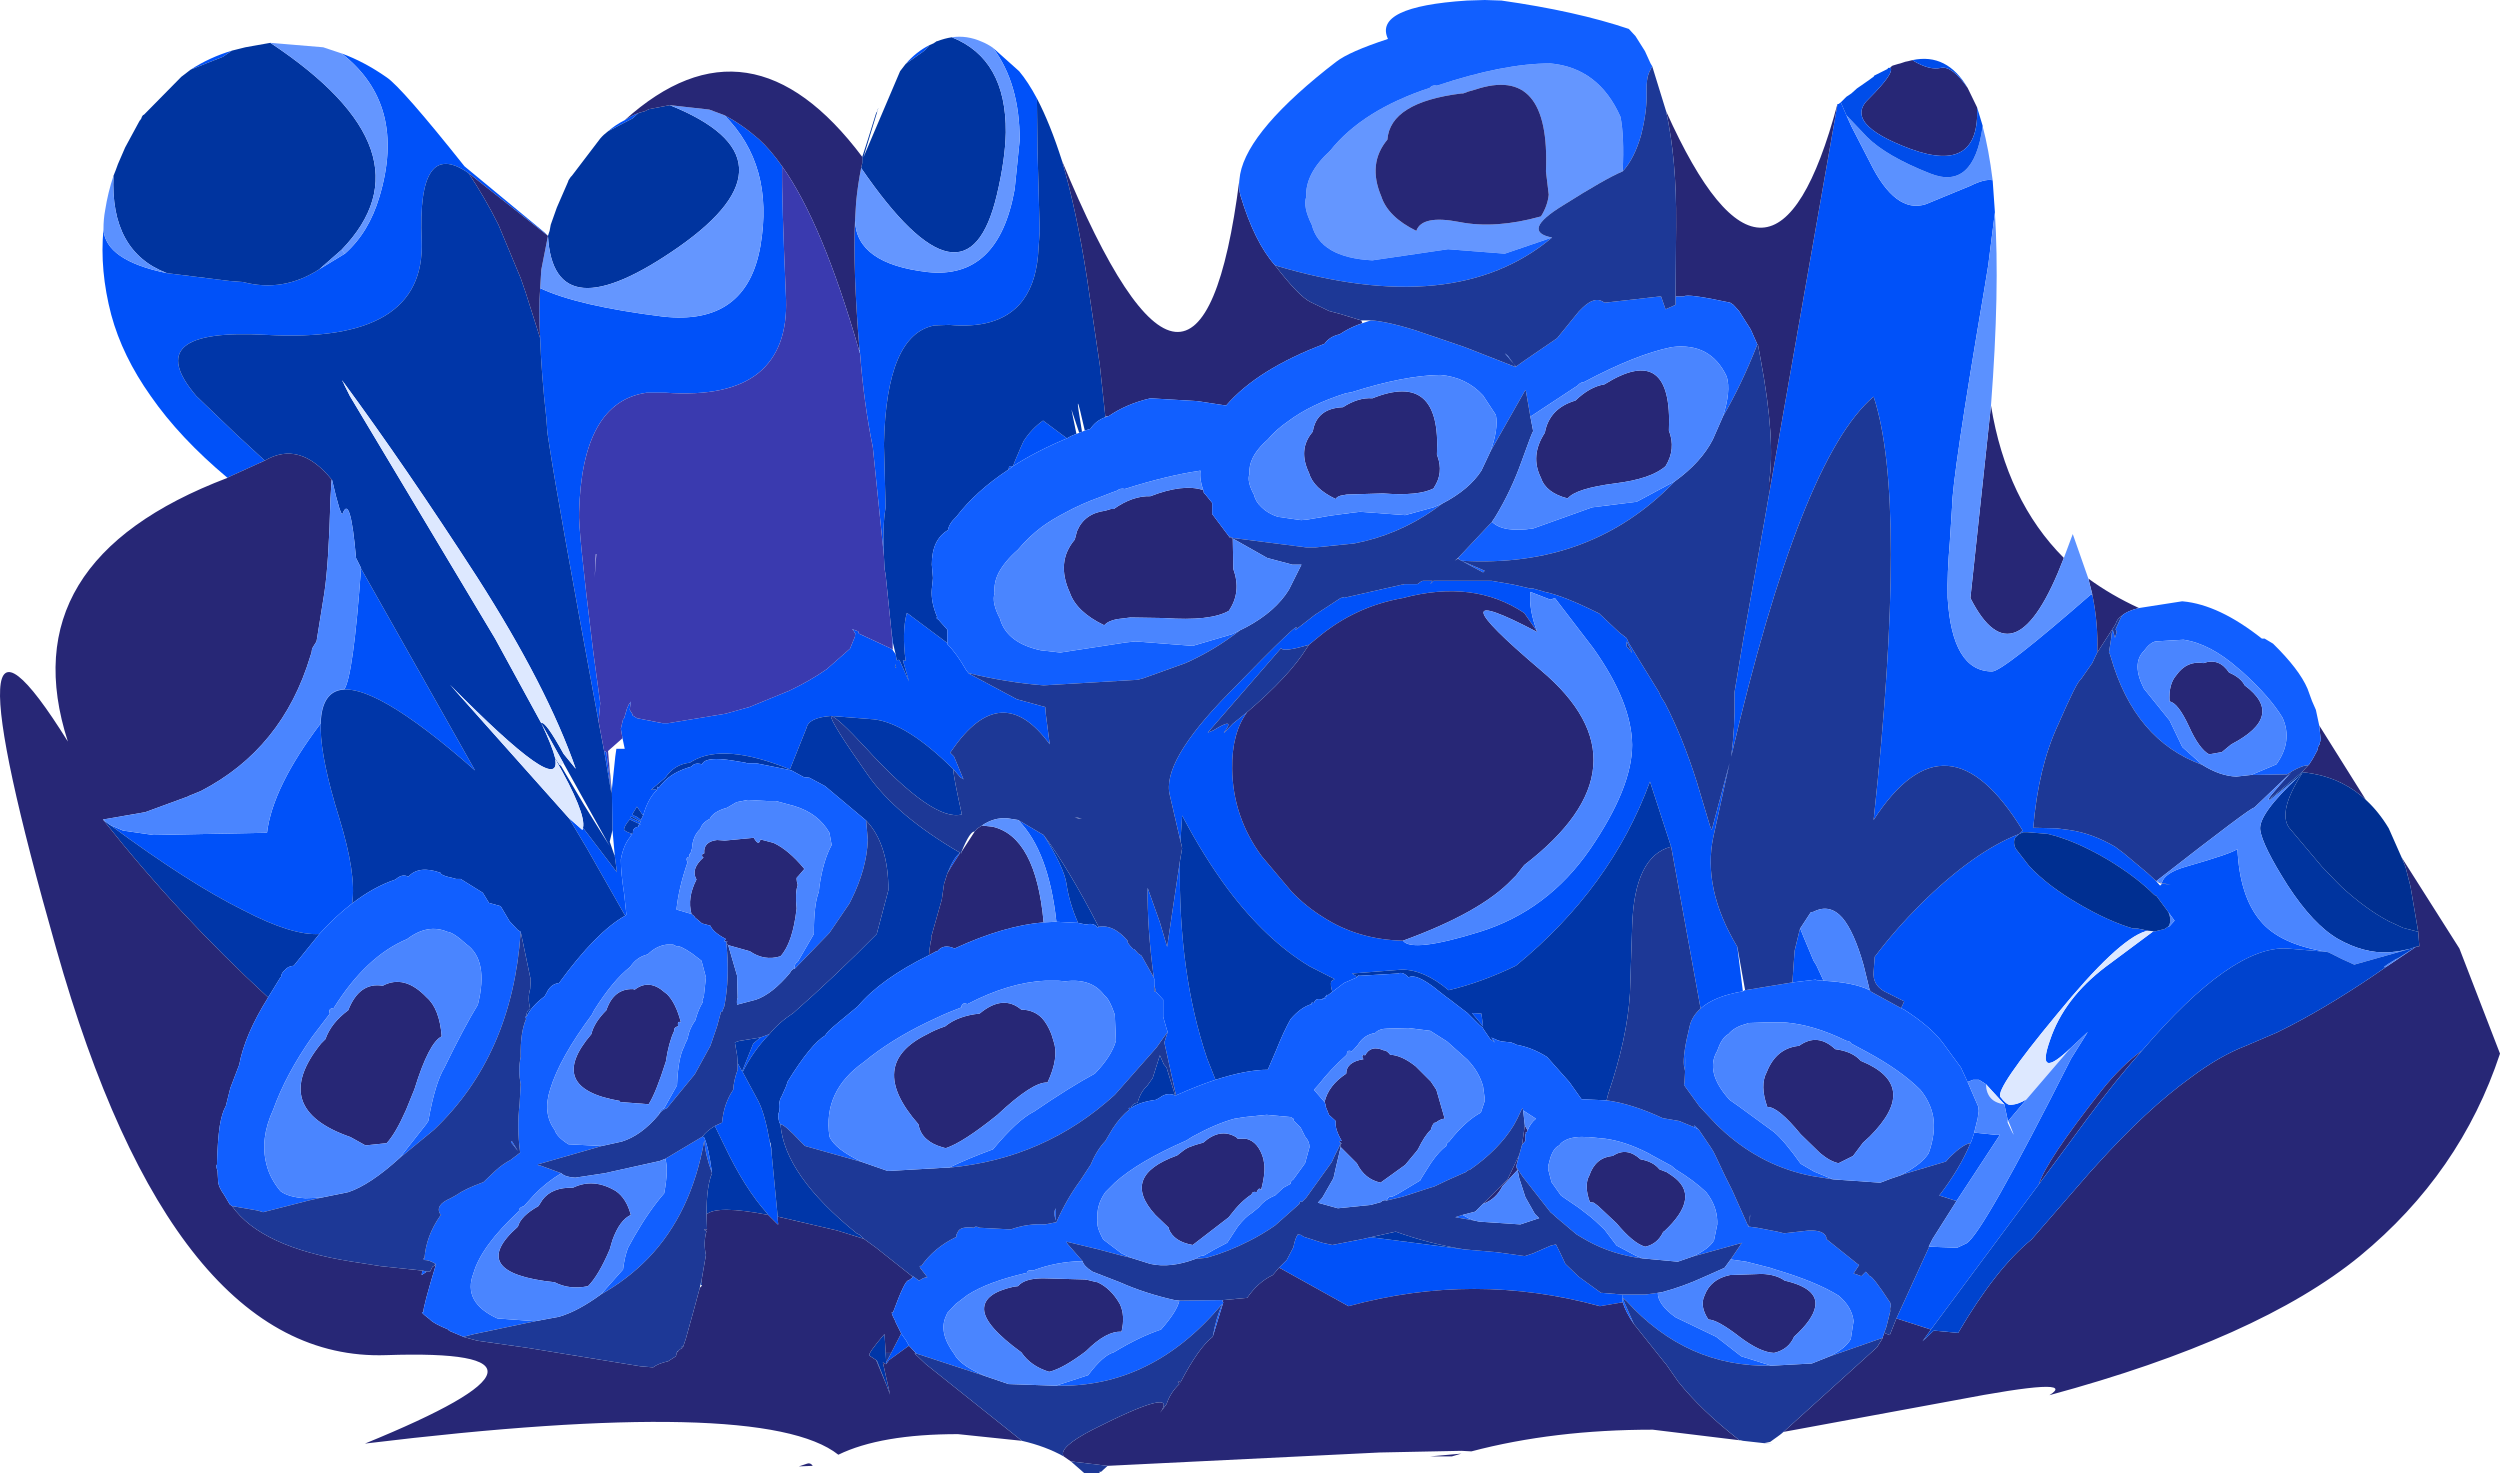 <?xml version="1.0" encoding="UTF-8" standalone="no"?>
<svg xmlns:xlink="http://www.w3.org/1999/xlink" height="132.4px" width="224.7px" xmlns="http://www.w3.org/2000/svg">
  <g transform="matrix(1.0, 0.0, 0.0, 1.0, 0.0, 0.0)">
    <path d="M81.4 5.75 Q82.35 4.65 83.55 4.05 L83.1 4.55 81.4 5.75 M89.25 4.3 L91.6 6.4 Q92.4 7.35 93.2 8.85 L93.25 13.45 93.45 20.8 93.3 22.95 Q93.05 25.8 91.6 27.4 89.55 29.6 85.3 29.2 L84.0 29.25 Q79.65 30.05 79.45 39.95 L79.6 45.6 Q79.3 47.4 79.45 50.0 L78.45 40.2 Q77.65 36.3 77.3 31.75 L77.25 31.7 77.25 31.45 Q76.65 24.15 76.85 19.8 76.95 23.7 83.35 24.45 89.75 25.15 91.2 17.0 L91.65 12.6 Q91.65 7.5 89.25 4.3 M165.15 9.35 L165.25 9.35 165.45 9.2 165.95 10.35 166.4 11.35 168.05 14.55 Q170.35 19.25 173.1 18.35 L177.1 16.7 Q178.4 16.05 179.1 16.2 L179.3 19.05 179.3 19.1 178.7 23.85 178.35 26.0 Q175.45 43.05 175.45 45.55 L175.25 48.7 Q175.0 51.6 175.05 53.7 175.45 60.35 179.05 60.35 180.0 60.35 187.85 53.5 L188.05 53.4 Q188.6 56.05 188.5 58.65 L188.05 59.6 187.0 61.1 Q186.7 61.2 185.0 65.1 183.2 68.95 182.75 74.4 L184.85 74.45 186.0 74.6 Q188.05 74.9 190.1 76.1 L190.9 76.7 193.05 78.5 193.8 79.2 194.15 79.6 194.35 79.4 Q195.85 79.7 194.3 79.35 194.55 78.45 196.45 77.9 200.65 76.7 201.1 76.3 201.3 80.55 203.15 82.75 204.85 84.85 209.1 85.55 L205.55 85.25 Q200.6 85.0 192.55 94.4 190.65 95.8 188.9 98.0 183.9 104.35 183.25 106.45 L173.55 119.5 170.45 118.5 173.4 112.05 175.9 112.15 176.75 111.75 Q178.2 110.9 186.15 95.15 L187.65 92.75 186.1 94.2 Q182.95 97.2 184.25 93.5 185.5 89.75 189.25 86.9 L193.55 83.7 193.75 83.7 194.55 83.5 194.85 83.3 195.0 83.25 195.45 82.75 194.9 82.0 194.8 81.85 193.8 80.5 193.65 80.45 Q191.95 78.75 189.25 77.15 186.4 75.5 184.05 74.95 L182.25 74.8 181.85 74.8 181.5 74.95 181.15 75.25 Q180.9 75.65 181.15 76.25 L182.35 77.8 Q184.0 79.6 186.85 81.25 189.5 82.8 191.7 83.45 L192.1 83.45 193.05 83.65 192.85 83.7 Q190.35 84.45 184.85 91.2 179.3 97.9 179.8 98.6 180.35 99.3 180.65 99.3 181.35 99.3 182.15 98.8 L180.5 100.75 180.45 100.65 180.15 99.25 178.5 97.45 177.95 97.1 177.85 97.05 177.35 97.05 176.85 97.25 176.25 95.95 175.55 95.0 174.6 93.7 Q173.5 92.25 171.15 90.75 L170.85 90.6 170.95 90.45 171.15 90.0 169.35 89.1 Q168.3 88.5 168.4 87.35 L168.5 86.0 Q170.3 83.6 172.65 81.25 177.4 76.55 181.5 74.95 L181.8 74.65 Q175.0 63.5 168.4 73.7 171.5 45.0 168.4 35.65 161.85 41.2 155.6 68.0 155.95 65.35 155.9 62.7 L155.9 62.2 156.7 57.4 156.8 56.85 158.6 46.75 159.0 44.45 165.15 9.4 165.15 9.35 M20.45 42.95 Q16.15 39.35 13.55 35.6 11.0 32.0 10.0 28.3 8.95 24.3 9.3 20.6 9.45 23.4 15.0 24.55 L20.6 25.25 21.85 25.35 Q25.45 26.3 28.7 24.2 L31.0 22.8 Q33.15 20.9 34.1 17.7 36.6 9.4 30.7 4.8 32.75 5.55 34.75 6.95 36.1 7.85 41.75 14.95 L48.95 20.9 49.25 21.2 42.1 15.55 Q37.5 12.35 37.9 21.6 38.3 30.9 23.95 30.1 12.4 29.45 17.65 35.6 L21.25 39.05 23.8 41.4 20.5 42.9 20.5 42.95 20.45 42.95 M17.15 6.25 Q18.85 5.15 20.85 4.55 L20.05 5.1 17.15 6.25 M54.65 11.8 Q55.35 11.2 56.15 10.8 56.75 10.4 57.4 10.15 L56.85 10.65 55.6 11.3 54.65 11.8 M87.05 60.5 L87.1 60.55 91.4 62.85 93.95 63.55 94.0 64.2 94.35 66.9 Q90.0 60.95 85.55 67.45 L85.4 67.65 85.75 68.0 86.6 70.05 86.3 69.85 85.7 69.15 Q81.45 64.95 78.5 64.65 L74.7 64.35 Q72.7 64.5 72.5 65.4 L71.0 69.15 Q65.1 66.75 62.25 68.4 L62.0 68.55 Q60.6 68.7 59.8 69.9 L58.5 71.0 58.9 70.95 59.05 71.0 Q58.25 71.75 57.8 73.3 L57.25 72.5 56.85 73.15 56.9 73.3 Q57.15 73.3 57.6 73.7 57.4 73.7 57.6 73.85 L56.8 73.4 Q56.55 73.4 56.75 73.55 L57.55 73.9 57.45 74.05 56.6 73.65 Q56.05 74.3 56.1 74.6 56.4 74.85 56.9 74.95 56.55 75.0 56.75 75.1 56.05 75.85 55.8 77.25 55.8 78.45 56.1 80.35 L56.3 82.2 56.2 82.3 56.1 82.15 52.75 76.25 51.2 73.65 51.1 73.5 52.35 74.6 52.4 74.4 55.45 78.4 55.25 76.9 55.25 76.85 55.05 74.6 55.0 71.25 55.0 70.9 55.3 68.0 55.4 67.3 56.15 67.3 55.95 66.35 55.8 65.5 56.0 64.65 56.1 64.55 56.35 63.7 56.5 63.35 56.7 63.05 56.6 63.8 56.85 64.2 56.85 64.3 57.25 64.55 59.55 65.0 60.0 65.0 60.05 65.0 65.2 64.15 67.35 63.55 70.65 62.2 70.9 62.1 Q72.8 61.2 74.3 60.15 L76.4 58.3 76.85 57.2 76.85 57.0 76.9 57.0 76.7 56.65 76.6 56.6 76.6 56.55 77.15 56.75 77.15 56.8 77.2 56.95 79.35 57.95 80.1 58.3 80.2 58.4 80.25 58.4 80.25 58.45 80.15 57.0 80.25 57.6 80.25 58.1 80.25 58.45 80.5 58.8 80.6 59.35 80.8 59.3 80.9 59.45 81.7 61.25 81.15 59.35 81.4 59.4 Q81.05 56.85 81.5 55.1 L81.6 55.15 85.15 57.8 85.15 57.9 Q86.0 58.75 86.85 60.25 L87.05 60.5 M91.5 73.7 L91.6 73.75 93.8 75.05 Q95.6 77.9 95.85 79.4 96.1 81.15 96.9 82.95 L94.95 82.85 Q94.25 76.5 91.55 73.75 L91.5 73.7 M103.7 87.85 Q103.1 83.35 103.15 79.8 L104.25 82.9 104.9 85.1 106.05 77.4 Q105.9 87.5 108.5 95.15 L109.25 97.05 Q107.6 97.6 105.7 98.45 L104.65 93.7 104.95 92.75 104.85 92.45 104.55 91.4 104.55 89.85 103.9 89.15 103.75 88.55 103.75 88.0 103.7 87.85 M106.1 75.6 L105.15 71.5 Q104.35 68.5 110.45 62.3 117.45 55.1 116.4 56.65 L118.2 55.25 120.5 53.75 120.9 53.65 120.95 53.7 126.0 52.55 126.2 52.55 126.15 52.5 127.4 52.5 127.75 52.25 127.9 52.2 128.75 52.2 128.55 52.5 128.85 52.2 134.05 52.2 136.05 52.55 137.55 52.9 137.7 52.9 137.8 52.9 138.7 53.15 138.85 53.2 Q140.55 53.55 143.75 55.15 L143.85 55.25 145.55 56.85 146.2 57.35 146.4 57.8 147.5 59.6 149.1 62.2 149.3 62.65 149.65 63.2 Q151.25 66.3 152.5 70.25 L153.7 74.25 153.85 74.6 155.45 68.6 154.0 75.2 Q153.0 79.85 156.15 85.1 L156.65 89.1 Q154.05 89.55 152.85 90.65 L150.25 76.35 150.2 76.1 148.3 70.25 Q144.8 79.8 136.25 86.8 133.15 88.3 130.2 89.0 128.0 87.15 126.0 87.15 L121.5 87.5 121.85 87.7 121.95 87.85 120.8 88.35 119.75 89.15 Q119.55 88.5 119.65 88.2 L119.95 88.0 117.7 86.85 Q113.8 84.5 110.35 79.9 108.2 77.0 106.25 73.3 L106.1 75.6 M161.1 88.3 L161.3 85.45 161.75 83.6 161.8 83.45 162.1 84.2 163.0 86.35 163.25 86.75 163.9 88.15 163.3 88.1 163.2 88.05 161.1 88.3 M48.55 30.4 Q48.4 27.85 48.55 25.9 51.95 27.5 59.55 28.45 67.1 29.3 68.35 22.1 69.6 14.85 65.1 10.35 66.65 11.15 68.2 12.5 69.25 13.45 70.3 14.95 70.25 17.75 70.65 26.9 70.8 31.35 68.2 33.5 65.5 35.7 59.85 35.3 L58.1 35.3 Q52.3 36.15 52.05 46.05 51.95 47.4 53.25 58.0 L53.35 58.8 53.95 63.2 53.9 63.75 53.8 64.85 Q50.15 45.15 49.4 40.2 L49.2 38.9 49.1 37.55 Q48.65 33.5 48.55 30.4 M90.65 42.2 L90.7 41.9 91.05 41.9 91.2 41.5 91.75 40.2 92.0 39.65 Q92.7 38.55 93.75 37.8 L95.9 39.4 Q93.15 40.55 91.05 41.9 L90.65 42.2 M54.3 67.5 L54.5 67.6 54.95 71.3 54.3 67.5 M31.65 81.2 Q30.15 82.35 28.7 83.95 26.25 84.1 21.85 81.8 17.0 79.4 9.9 74.15 L11.05 74.65 13.8 75.05 24.0 74.85 Q24.5 70.75 28.8 65.05 28.9 62.05 30.95 61.95 31.75 60.75 32.45 51.1 L42.7 69.25 Q24.0 52.8 30.5 73.55 32.05 78.6 31.65 81.2 M69.15 92.95 Q67.7 94.45 66.75 96.35 L68.15 98.95 Q68.75 100.1 69.2 102.7 L69.35 103.4 69.35 103.65 69.9 109.35 69.9 109.5 69.9 109.55 69.95 110.05 69.9 110.05 69.55 109.7 69.35 109.5 69.05 109.2 68.95 109.05 Q66.95 106.85 65.1 102.95 L64.25 101.2 64.9 100.9 Q65.05 99.2 65.9 97.95 65.95 97.1 66.3 96.15 L66.3 95.55 66.7 96.3 67.7 93.8 68.35 93.25 69.15 92.95 M85.15 78.5 Q85.75 77.0 86.3 76.65 L85.5 77.9 85.15 78.5 M79.65 122.6 L79.65 122.45 79.95 121.9 80.1 121.6 80.15 121.5 81.0 119.85 81.45 120.5 81.7 120.95 79.9 122.25 79.8 122.4 79.65 122.6 M126.1 84.55 Q126.9 85.65 133.0 83.75 139.1 81.85 142.9 76.35 146.7 70.8 146.7 66.95 146.65 63.1 143.2 58.25 L139.75 53.75 139.35 53.9 137.55 53.2 Q137.4 54.8 138.15 56.75 L137.0 55.1 Q132.45 52.05 126.1 53.75 121.8 54.5 118.45 57.3 L117.65 57.95 Q115.3 58.65 115.15 58.25 L108.55 65.85 109.05 65.65 Q111.15 64.35 110.0 65.85 L110.05 65.85 110.8 65.05 112.1 64.0 Q110.7 65.9 110.75 69.1 110.8 73.4 113.4 76.95 L116.1 80.15 Q117.4 81.5 118.95 82.45 122.05 84.45 126.1 84.55 M146.2 58.1 L146.55 58.5 Q146.9 59.0 146.35 57.95 L146.2 57.65 146.2 58.1 M152.25 101.3 L152.3 101.15 152.65 101.5 152.25 101.3 M157.15 110.25 L157.2 110.05 157.2 110.25 157.15 110.25 M175.85 107.95 L174.3 107.45 Q176.15 105.05 177.1 102.75 L177.2 102.55 177.45 101.8 179.4 102.0 179.75 102.0 175.85 107.95 M80.5 59.7 Q80.35 59.95 80.55 60.05 L80.5 59.85 80.5 59.7 M114.95 113.95 L115.65 113.25 116.25 112.1 Q116.4 111.3 116.65 110.95 L116.95 111.0 117.15 111.15 118.85 111.7 119.75 111.9 122.55 111.35 123.2 111.2 131.65 112.3 134.55 112.55 137.05 112.9 137.8 112.65 139.4 111.95 139.85 111.85 140.25 112.65 140.7 113.6 141.9 114.75 143.9 116.2 143.95 116.2 145.8 116.35 145.8 116.45 145.85 117.05 143.8 117.4 Q132.5 114.3 121.2 117.4 L115.0 113.95 114.95 113.95 M133.15 91.1 L133.3 92.25 132.3 91.05 133.15 91.1" fill="#0051f9" fill-rule="evenodd" stroke="none"/>
    <path d="M77.5 14.1 L78.0 12.55 78.7 10.3 78.75 10.15 78.85 10.0 78.9 9.8 78.95 9.7 77.6 14.15 80.9 6.4 81.4 5.75 83.1 4.55 83.55 4.05 83.9 3.9 84.2 3.7 84.25 3.7 Q84.9 3.45 85.55 3.35 90.45 5.3 90.4 11.9 90.35 14.35 89.6 17.5 86.9 28.95 77.4 15.1 L77.5 14.65 77.5 14.1 M10.2 15.8 L10.4 15.3 10.6 14.75 11.25 13.25 12.55 10.85 12.6 10.8 12.7 10.65 12.75 10.5 12.85 10.35 12.95 10.3 16.3 6.9 17.15 6.25 20.05 5.1 20.85 4.55 21.45 4.4 22.05 4.25 24.3 3.85 Q39.15 13.7 30.7 22.45 L28.7 24.2 Q25.45 26.3 21.85 25.35 L20.6 25.25 15.0 24.55 Q9.9 22.6 10.2 15.8 M49.25 21.2 L49.4 20.75 49.5 20.2 50.05 18.65 51.05 16.35 51.1 16.2 51.2 16.05 51.3 15.9 51.4 15.8 53.95 12.45 Q54.25 12.1 54.65 11.8 L55.6 11.3 56.85 10.65 57.4 10.15 57.95 10.0 58.35 9.8 58.4 9.8 60.2 9.45 Q72.25 14.3 61.0 22.2 49.75 30.05 49.25 21.2 M206.6 69.8 L206.95 69.45 Q204.7 72.95 205.75 74.4 L208.7 77.9 210.0 79.25 210.5 79.75 Q212.7 81.75 214.7 82.8 L216.0 83.4 217.35 83.75 217.45 85.05 217.15 85.1 216.55 85.3 215.6 85.5 214.7 85.6 Q212.45 85.7 210.15 84.4 207.9 83.1 205.6 79.55 203.35 76.0 203.15 74.6 202.95 73.2 206.6 69.8" fill="#00349f" fill-rule="evenodd" stroke="none"/>
    <path d="M85.55 3.35 Q86.9 3.15 88.25 3.75 88.75 3.95 89.25 4.3 91.65 7.5 91.65 12.6 L91.2 17.0 Q89.75 25.15 83.35 24.45 76.95 23.7 76.85 19.8 L76.95 18.15 Q77.1 16.6 77.4 15.1 86.9 28.95 89.6 17.5 90.35 14.35 90.4 11.9 90.45 5.3 85.55 3.35 M24.3 3.85 L29.05 4.25 30.7 4.8 Q36.6 9.4 34.1 17.7 33.15 20.9 31.0 22.8 L30.7 22.45 Q39.15 13.7 24.3 3.85 M139.5 21.35 L135.25 22.8 130.15 22.4 123.35 23.4 Q118.65 23.15 117.9 20.2 117.1 18.6 117.4 17.7 117.3 15.6 119.55 13.55 122.45 9.9 128.5 7.9 128.75 7.6 129.15 7.7 135.15 5.7 139.35 5.7 143.7 6.1 145.65 10.5 146.0 12.25 145.85 15.4 144.3 16.05 140.5 18.45 136.65 20.8 139.5 21.35 M131.5 8.4 L131.35 8.4 Q124.95 9.2 124.7 12.55 122.9 14.7 124.15 17.65 124.75 19.5 127.3 20.75 127.8 19.3 131.15 19.95 134.4 20.6 138.5 19.45 139.1 18.5 139.2 17.5 L138.95 15.4 Q139.35 5.8 132.6 8.05 L132.95 7.95 131.9 8.25 131.8 8.3 131.5 8.4 M49.25 21.2 Q49.75 30.05 61.0 22.2 72.25 14.3 60.2 9.45 L63.75 9.85 65.1 10.35 Q69.6 14.85 68.35 22.1 67.1 29.3 59.55 28.45 51.95 27.5 48.55 25.9 L48.65 24.25 49.25 21.2" fill="#6496ff" fill-rule="evenodd" stroke="none"/>
    <path d="M93.2 8.85 Q94.4 11.15 95.45 14.45 96.75 18.85 97.7 25.0 L98.85 32.8 99.35 37.45 99.35 37.5 Q98.5 37.8 98.0 38.55 L97.5 38.7 Q96.4 33.8 97.25 38.8 L97.0 38.9 96.3 36.8 96.75 39.0 Q96.3 39.15 95.9 39.4 L93.75 37.8 Q92.7 38.55 92.0 39.65 L91.75 40.2 91.2 41.5 91.05 41.9 90.7 41.9 90.65 42.2 Q87.7 44.15 85.95 46.45 85.3 47.05 85.2 47.65 83.75 48.5 83.75 50.75 L83.85 51.9 83.85 52.0 83.75 52.95 Q83.65 54.1 84.25 55.5 84.05 55.5 84.35 55.7 L85.15 56.6 85.15 57.8 81.6 55.15 81.5 55.1 Q81.05 56.85 81.4 59.4 L81.15 59.35 81.7 61.25 80.9 59.45 80.8 59.3 80.6 59.35 80.5 58.8 80.25 57.75 80.25 58.1 80.25 57.6 80.15 57.0 79.6 51.65 79.5 51.1 79.45 50.0 Q79.3 47.4 79.6 45.6 L79.45 39.95 Q79.65 30.05 84.0 29.25 L85.3 29.2 Q89.55 29.6 91.6 27.4 93.05 25.8 93.3 22.95 L93.45 20.8 93.25 13.45 93.2 8.85 M85.7 69.15 L85.7 69.3 Q85.7 69.8 86.45 73.2 83.9 73.9 77.75 67.15 75.3 64.5 74.7 64.35 74.55 64.75 78.0 69.65 80.55 73.3 86.3 76.65 85.75 77.0 85.15 78.5 L84.85 79.45 84.65 80.85 83.7 84.2 83.7 84.35 83.7 84.5 83.65 84.6 83.55 85.3 83.5 85.85 Q79.15 88.0 77.1 90.45 L75.35 91.9 Q74.2 92.85 74.2 93.05 72.9 93.8 70.8 97.2 L70.65 97.65 70.25 98.55 Q69.95 99.0 70.05 99.9 69.85 100.2 70.05 100.9 L70.15 101.05 Q70.5 105.6 77.0 110.85 L77.3 111.0 77.65 111.35 75.25 110.6 69.9 109.35 69.35 103.65 69.35 103.4 69.25 102.7 69.2 102.7 Q68.75 100.1 68.15 98.95 L66.75 96.35 Q67.7 94.45 69.15 92.95 70.0 91.9 71.3 91.05 75.0 87.8 78.8 83.95 L79.85 80.0 Q79.85 75.85 77.85 73.75 L74.15 70.65 72.75 69.9 72.25 69.85 71.15 69.25 70.7 69.15 67.95 68.6 67.15 68.6 67.0 68.55 65.8 68.35 Q63.55 68.0 63.15 68.6 L63.1 68.7 Q62.45 68.5 62.15 68.9 60.4 69.4 59.55 70.4 L59.5 70.45 59.25 70.75 59.2 70.8 59.1 70.7 59.05 71.0 58.9 70.95 58.5 71.0 59.8 69.9 Q60.6 68.7 62.0 68.55 L62.25 68.4 Q65.1 66.75 71.0 69.15 L72.5 65.4 Q72.7 64.5 74.7 64.35 L78.5 64.65 Q81.45 64.95 85.7 69.15 M93.8 75.05 Q96.05 78.05 98.75 83.3 L98.65 83.4 Q98.35 82.9 97.6 83.1 L96.9 82.95 Q96.1 81.15 95.85 79.4 95.6 77.9 93.8 75.05 M106.05 77.4 L106.25 76.25 106.2 75.95 106.1 75.6 106.25 73.3 Q108.2 77.0 110.35 79.9 113.8 84.5 117.7 86.85 L119.95 88.0 119.65 88.2 Q119.55 88.5 119.75 89.15 L119.35 89.45 Q119.15 89.35 119.25 89.55 L119.15 89.55 119.05 89.65 119.15 89.75 Q118.85 89.65 118.85 89.85 118.25 89.65 118.1 90.15 117.8 90.05 117.9 90.25 116.95 90.5 116.0 91.6 115.4 92.65 114.7 94.4 L113.95 96.15 Q112.05 96.15 109.25 97.05 L108.5 95.15 Q105.9 87.5 106.05 77.4 M23.8 41.4 L21.25 39.05 17.65 35.6 Q12.4 29.45 23.95 30.1 38.3 30.9 37.9 21.6 37.5 12.35 42.1 15.55 43.55 17.7 44.8 20.2 L46.8 25.0 47.25 26.3 48.55 30.4 Q48.65 33.5 49.1 37.55 L49.2 38.9 49.4 40.2 Q50.15 45.15 53.8 64.85 L54.3 67.5 54.95 71.3 54.65 67.5 55.0 71.25 55.05 74.6 54.8 75.65 55.2 76.8 55.25 76.85 55.25 76.9 55.45 78.4 52.4 74.4 Q52.7 73.1 49.9 68.2 50.55 71.8 40.45 61.55 L51.1 73.5 51.2 73.65 52.75 76.25 56.1 82.15 56.2 82.3 Q53.6 83.75 50.25 88.35 49.5 88.45 49.15 89.2 L48.95 89.55 Q47.75 90.45 47.35 91.35 47.25 90.95 47.65 90.65 47.4 89.7 47.65 88.9 L47.7 88.05 46.8 83.75 46.55 83.6 45.8 82.8 45.0 81.45 43.95 81.15 43.4 80.25 43.25 80.15 41.4 79.0 41.0 79.0 40.45 78.85 40.4 78.85 Q39.6 78.65 39.6 78.45 37.65 77.75 36.7 78.8 36.15 78.5 35.55 79.05 33.6 79.7 31.65 81.2 32.05 78.6 30.5 73.55 24.0 52.8 42.7 69.25 L32.45 51.1 32.45 51.05 32.0 50.15 Q31.5 44.35 30.8 46.15 30.65 46.6 29.85 43.15 26.95 39.55 23.8 41.4 M56.9 74.95 Q56.4 74.85 56.1 74.6 56.05 74.3 56.6 73.65 L57.45 74.05 57.6 74.1 Q57.3 74.1 57.4 74.3 56.8 74.4 56.9 74.95 M57.55 73.9 L56.75 73.55 Q56.55 73.4 56.8 73.4 L57.6 73.85 57.55 73.9 M57.6 73.7 Q57.15 73.3 56.9 73.3 L56.85 73.15 57.25 72.5 57.8 73.3 57.6 73.7 M50.65 68.6 L48.65 65.0 Q49.0 64.75 50.65 67.75 L51.75 69.1 Q49.2 61.75 42.9 51.9 36.5 42.0 30.8 34.25 L30.75 34.2 30.8 34.35 30.8 34.25 30.95 34.6 31.45 35.6 44.5 57.4 48.65 65.0 Q49.65 67.1 49.9 68.15 L50.3 68.75 50.4 68.8 52.5 72.35 54.8 76.05 52.65 72.2 50.65 68.6 M28.7 83.95 L26.4 86.8 Q25.85 86.85 25.6 87.2 25.3 87.4 25.25 87.85 L25.2 87.85 24.1 89.65 Q16.05 82.25 9.4 73.85 L9.25 73.65 9.3 73.7 9.75 74.05 9.9 74.15 Q17.0 79.4 21.85 81.8 26.25 84.1 28.7 83.95 M66.3 95.55 L66.25 94.85 66.05 93.7 66.3 93.6 66.5 93.55 68.35 93.25 67.7 93.8 66.7 96.3 66.3 95.55 M64.25 101.2 L65.1 102.95 Q66.95 106.85 68.95 109.05 L69.05 109.2 Q64.45 108.3 63.5 109.15 63.5 106.6 64.0 105.45 63.7 103.15 63.3 102.25 L63.15 102.15 Q63.45 101.7 64.25 101.2 M62.95 115.45 L63.05 115.1 63.1 115.55 62.95 115.45 M81.9 114.65 L82.05 114.7 82.05 114.8 81.9 114.65 M101.65 99.6 Q101.75 99.2 102.25 99.1 102.5 98.15 103.1 97.6 L103.6 96.9 104.25 94.85 104.6 95.65 104.85 95.95 105.6 98.4 105.6 98.45 Q104.9 98.15 104.25 98.65 L103.9 98.85 Q102.4 99.05 101.65 99.6 M79.7 124.55 L78.8 122.25 78.75 122.25 78.15 121.85 Q77.95 121.7 79.5 119.9 L79.6 121.5 79.6 121.6 79.65 122.45 79.65 122.6 79.6 122.6 79.35 122.45 80.0 125.35 79.7 124.55 M121.95 87.85 L121.85 87.7 121.5 87.5 126.0 87.15 Q128.0 87.15 130.2 89.0 133.15 88.3 136.25 86.8 144.8 79.8 148.3 70.25 L150.2 76.1 Q146.9 76.95 146.7 83.2 L146.5 89.3 Q146.25 93.35 144.55 98.3 L144.4 98.9 142.15 98.8 141.05 97.25 139.05 95.0 Q137.7 94.15 136.3 93.9 L136.1 93.8 135.95 93.75 135.85 93.7 134.95 93.6 134.6 93.5 134.4 93.4 134.25 93.35 134.05 93.25 134.35 93.7 133.95 93.4 133.3 92.45 133.3 92.4 132.95 92.1 131.9 91.05 130.85 90.25 130.2 89.75 130.05 89.65 129.15 88.95 129.1 88.9 Q127.25 87.45 126.6 87.85 126.1 87.3 125.65 87.5 L122.25 87.7 122.15 87.7 122.1 87.65 121.95 87.85 M80.5 59.7 L80.5 59.85 80.55 60.05 Q80.35 59.95 80.5 59.7 M123.2 111.2 L125.45 110.7 Q128.5 111.8 131.65 112.3 L123.2 111.2 M133.15 91.1 L132.3 91.05 133.3 92.25 133.15 91.1" fill="#0036a8" fill-rule="evenodd" stroke="none"/>
    <path d="M95.45 14.45 Q107.8 44.35 111.4 16.15 111.3 16.9 111.5 17.6 112.75 21.75 114.6 23.85 116.75 26.65 117.8 27.15 L119.45 27.95 120.4 28.2 122.35 28.8 122.45 29.05 Q121.55 29.35 120.8 29.8 L120.4 30.05 Q119.5 30.25 119.05 30.9 113.0 33.2 110.2 36.45 L107.6 36.05 103.4 35.8 Q101.25 36.3 99.65 37.4 L99.6 37.4 99.35 37.45 98.85 32.8 97.7 25.0 Q96.75 18.85 95.45 14.45 M149.75 10.0 Q159.3 31.25 165.15 9.35 L165.15 9.4 159.0 44.45 159.0 43.4 Q159.6 39.55 158.25 32.3 L158.0 30.95 157.95 30.95 157.35 29.6 156.3 27.95 155.8 27.4 155.5 27.2 Q151.55 26.35 151.35 26.65 L150.6 26.65 150.65 20.45 150.65 20.1 Q150.7 14.35 149.75 10.0 M169.9 6.05 L170.1 5.9 170.6 5.75 170.8 5.7 171.25 5.55 171.5 5.5 171.9 5.4 171.95 5.45 Q173.45 6.35 174.45 6.1 175.45 5.9 176.85 7.9 L177.7 9.65 Q177.95 15.65 171.75 13.4 165.55 11.1 168.0 8.85 170.35 6.5 169.9 6.05 M178.95 36.45 Q180.35 45.0 185.5 50.15 181.1 61.65 177.1 53.75 L178.95 36.45 M187.7 52.0 Q189.75 53.5 192.25 54.65 191.2 54.9 190.7 55.35 190.25 55.65 190.15 56.1 L188.5 58.65 Q188.6 56.05 188.05 53.4 L187.7 52.0 M203.3 57.4 L203.55 57.4 203.35 57.4 203.3 57.4 M208.45 65.2 L212.65 71.9 Q211.7 71.0 210.5 70.4 208.9 69.6 206.9 69.4 L207.45 68.8 207.55 68.7 207.9 68.15 208.3 67.4 Q208.35 67.0 208.5 66.9 208.5 66.6 208.6 66.6 L208.45 65.2 M215.85 77.05 L221.05 85.25 224.7 94.7 Q221.15 105.45 212.1 112.9 203.05 120.3 184.2 125.4 186.95 123.7 175.75 125.85 L160.3 128.7 168.7 121.1 169.2 120.3 169.2 120.25 169.35 119.8 169.85 120.0 170.45 118.5 173.55 119.5 172.8 120.55 173.8 119.6 173.9 119.6 176.0 119.8 Q179.4 114.0 182.6 111.4 L187.9 105.3 188.45 104.7 Q192.95 99.7 196.9 96.85 199.5 94.9 201.85 94.0 L204.65 92.8 205.75 92.25 Q209.9 90.1 214.55 86.85 L217.15 85.1 217.45 85.05 217.35 83.75 216.65 79.65 216.2 77.9 215.85 77.05 M156.35 129.45 L148.55 128.5 Q139.65 128.5 132.25 130.45 L131.35 130.4 124.0 130.55 99.55 131.75 96.25 131.35 95.6 130.9 Q95.1 130.1 98.2 128.5 106.1 124.5 104.25 127.0 L104.85 126.2 Q105.2 125.15 106.0 124.4 105.7 123.95 106.1 124.25 107.75 121.1 109.0 120.15 L109.95 117.05 Q109.75 116.9 109.95 116.85 L112.1 116.65 Q113.05 115.25 114.4 114.6 L114.95 113.95 115.0 113.95 121.2 117.4 Q132.5 114.3 143.8 117.4 L145.85 117.05 Q146.1 117.9 146.85 119.0 L149.6 122.45 149.7 122.55 150.85 124.2 Q152.9 126.75 156.15 129.3 L156.25 129.4 156.35 129.45 M91.85 129.5 L86.1 128.9 Q79.15 128.9 75.35 130.75 68.6 125.4 32.8 129.75 53.85 121.15 34.7 121.8 15.55 122.45 5.05 85.25 -5.55 47.95 6.1 66.65 0.85 50.4 20.45 42.95 L20.5 42.95 20.5 42.9 23.8 41.4 Q26.95 39.55 29.85 43.15 L29.8 43.15 29.7 44.85 Q29.55 50.65 29.15 53.3 L28.45 57.65 28.2 58.05 28.05 58.3 28.0 58.65 27.9 58.95 Q25.4 67.3 18.05 71.1 L16.95 71.55 17.0 71.55 13.05 73.0 9.3 73.65 9.25 73.65 9.4 73.85 Q16.05 82.25 24.1 89.65 22.0 93.0 21.5 95.7 L20.7 97.8 20.3 99.4 Q19.95 100.0 19.75 101.2 19.55 102.55 19.5 104.7 19.35 104.65 19.55 105.25 L19.6 106.1 Q19.6 106.65 20.15 107.4 L20.65 108.25 20.85 108.4 Q23.45 112.1 31.65 113.4 L32.0 113.45 34.2 113.8 37.95 114.2 37.9 114.6 38.35 114.3 38.65 114.3 38.85 113.9 Q38.9 113.8 39.0 113.8 L39.2 113.6 Q38.0 117.55 38.05 117.95 37.75 117.85 38.15 118.2 L38.65 118.6 Q38.95 118.95 40.3 119.5 L40.35 119.6 41.65 120.15 41.6 120.15 42.9 120.5 47.45 121.15 57.55 122.8 58.7 122.9 Q59.15 122.55 60.05 122.35 L60.75 121.9 60.85 121.5 60.85 121.55 60.95 121.45 Q61.1 121.25 61.35 121.15 61.15 121.0 61.4 121.05 L61.65 120.3 62.4 117.6 62.9 115.75 63.1 115.55 63.05 115.1 63.45 112.8 Q63.2 111.7 63.5 110.65 63.05 110.45 63.55 110.5 L63.5 109.15 Q64.45 108.3 69.05 109.2 L69.35 109.5 69.55 109.7 69.9 110.05 69.95 110.05 69.9 109.55 69.9 109.5 69.9 109.35 75.25 110.6 77.65 111.35 78.75 112.15 81.9 114.65 82.05 114.8 81.65 115.1 Q81.35 115.0 80.25 118.0 80.05 117.8 80.25 118.3 L80.5 118.8 80.5 118.85 81.0 119.85 80.15 121.5 80.1 121.6 79.95 121.6 79.6 121.6 79.6 121.5 79.5 119.9 Q77.95 121.7 78.15 121.85 L78.75 122.25 79.7 124.55 80.0 125.35 79.35 122.45 79.6 122.6 79.65 122.6 79.8 122.4 79.9 122.25 81.7 120.95 82.35 121.65 82.2 121.65 83.2 122.6 91.85 129.5 M56.15 10.8 Q67.4 0.65 77.5 14.1 L77.5 14.65 77.4 15.1 Q77.1 16.6 76.95 18.15 L76.85 19.8 Q76.65 24.15 77.25 31.45 L77.2 31.45 Q73.9 20.0 70.3 14.95 69.25 13.45 68.2 12.5 66.65 11.15 65.1 10.35 L63.75 9.85 60.2 9.45 58.4 9.8 58.35 9.8 57.95 10.0 57.4 10.15 Q56.75 10.4 56.15 10.8 M131.5 8.4 L131.8 8.3 131.9 8.25 132.95 7.95 132.6 8.05 Q139.35 5.8 138.95 15.4 L139.2 17.5 Q139.1 18.5 138.5 19.45 134.4 20.6 131.15 19.95 127.8 19.3 127.3 20.75 124.75 19.5 124.15 17.65 122.9 14.7 124.7 12.55 124.95 9.2 131.35 8.4 L131.5 8.4 M110.45 48.2 L110.5 48.3 110.8 48.4 110.85 51.15 Q111.6 53.2 110.45 54.9 108.8 55.85 104.65 55.55 L101.6 55.5 100.4 55.65 Q99.6 55.8 99.25 56.2 96.75 55.0 96.15 53.25 94.9 50.5 96.6 48.5 L96.8 47.75 Q97.45 46.15 99.35 45.9 L99.85 45.75 100.1 45.75 Q101.8 44.55 103.4 44.6 106.35 43.45 108.15 44.05 L108.2 44.3 108.35 44.45 108.95 45.2 108.95 46.2 110.3 48.0 110.45 48.2 M86.3 76.65 L86.4 76.7 86.4 76.6 87.6 74.75 87.8 74.5 88.25 74.2 89.2 74.3 Q93.1 75.2 93.8 82.9 90.25 83.2 85.8 85.25 84.8 84.8 84.25 85.5 L84.15 85.5 83.5 85.85 83.55 85.3 83.65 84.6 83.7 84.5 83.7 84.35 83.7 84.2 84.65 80.85 84.85 79.45 85.15 78.5 85.5 77.9 86.3 76.65 M42.1 15.55 L49.25 21.2 48.65 24.25 48.55 25.9 Q48.4 27.85 48.55 30.4 L47.25 26.3 46.8 25.0 44.8 20.2 Q43.55 17.7 42.1 15.55 M62.15 82.15 Q61.75 80.7 62.6 79.05 62.05 78.1 63.25 77.05 L63.15 77.05 Q63.0 76.75 63.3 76.7 63.2 75.65 64.45 75.5 L65.15 75.55 67.75 75.3 Q68.2 76.1 68.35 75.45 L69.5 75.75 Q70.85 76.35 72.3 78.1 L71.7 78.8 Q71.5 78.85 71.7 79.55 71.45 80.25 71.6 81.65 71.25 84.75 70.15 85.95 68.7 86.4 67.4 85.5 L65.45 84.95 Q65.2 84.7 65.4 84.6 L65.25 84.6 Q64.95 84.65 65.25 84.4 64.1 83.8 63.85 83.2 L63.1 83.0 62.45 82.45 62.4 82.35 62.15 82.15 M34.4 88.6 Q36.35 87.55 38.35 89.65 39.5 90.65 39.7 93.15 38.55 93.7 37.25 97.9 L36.5 99.75 Q35.55 101.9 34.75 102.75 L32.85 102.95 31.5 102.2 Q24.15 99.65 28.85 93.8 L29.25 93.4 Q29.75 91.95 31.3 90.8 32.3 88.25 34.4 88.6 M59.75 89.2 L59.95 89.35 Q60.75 90.15 61.2 91.9 60.85 91.7 60.95 92.25 L60.9 92.25 Q60.55 92.35 60.6 92.65 60.1 93.7 59.85 95.4 58.95 98.25 58.3 99.25 L55.75 99.05 55.7 98.95 Q49.0 97.8 53.15 92.95 53.4 91.9 54.5 90.8 55.15 88.85 56.9 88.9 L57.05 88.95 Q58.35 87.95 59.75 89.2 M56.7 109.2 Q55.7 109.65 55.05 111.45 L54.8 112.3 Q53.8 114.65 52.85 115.6 51.2 115.95 49.85 115.25 41.85 114.4 46.55 110.25 46.8 109.3 48.4 108.4 L48.75 107.85 Q49.6 106.7 51.5 106.75 53.35 105.85 55.35 107.05 56.3 107.7 56.7 109.2 M145.15 43.45 Q141.65 43.9 140.9 44.8 138.95 44.3 138.5 42.95 137.5 40.95 138.85 38.9 139.25 36.7 141.6 36.0 142.9 34.75 144.2 34.55 150.35 30.7 150.0 38.7 150.65 40.35 149.7 41.9 148.4 43.05 145.15 43.45 M123.35 35.8 Q129.55 33.3 129.15 40.85 L129.2 41.0 Q129.75 42.5 128.9 43.8 L128.85 43.9 Q127.5 44.6 124.3 44.35 L121.05 44.45 120.5 44.55 Q120.15 44.65 120.05 44.85 118.05 43.9 117.65 42.5 116.65 40.4 117.95 38.85 L118.0 38.75 Q118.35 36.7 120.7 36.6 122.1 35.7 123.35 35.8 M138.15 56.75 L138.15 56.8 Q128.35 51.65 138.5 60.25 148.65 68.8 137.0 77.75 L136.25 78.7 135.9 79.05 Q133.1 82.0 126.1 84.55 122.05 84.45 118.95 82.45 117.4 81.5 116.1 80.15 L113.4 76.95 Q110.8 73.4 110.75 69.1 110.7 65.9 112.1 64.0 115.9 60.75 117.45 58.25 L117.65 57.95 118.45 57.3 Q121.8 54.5 126.1 53.75 132.45 52.05 137.0 55.1 L138.15 56.75 M106.25 103.5 Q106.55 103.25 106.9 103.1 L107.45 102.9 108.15 102.7 Q109.65 101.35 111.1 102.2 L111.25 102.35 112.0 102.35 Q113.1 102.6 113.55 104.15 L113.65 104.75 Q113.7 105.65 113.35 106.95 113.15 106.65 112.95 107.15 112.55 107.05 112.5 107.35 111.55 107.95 110.6 109.2 L110.45 109.4 107.2 111.9 Q105.5 111.6 105.05 110.45 L105.05 110.35 103.85 109.2 Q100.65 105.7 105.8 103.85 L106.25 103.5 M120.5 102.7 Q120.25 102.6 120.45 102.55 L120.6 102.55 Q119.95 101.45 120.05 100.75 L119.45 100.2 119.15 99.45 119.15 99.3 119.05 99.05 Q119.4 97.55 121.0 96.5 121.0 95.45 122.55 95.2 L122.45 95.05 Q122.4 94.75 122.7 94.85 123.2 93.9 124.35 94.4 124.65 94.4 124.95 94.8 126.0 94.85 127.25 95.85 L128.6 97.2 129.1 97.95 129.85 100.55 Q129.5 100.55 129.05 100.9 128.8 100.85 128.6 101.55 128.05 102.05 127.45 103.3 L127.3 103.5 126.3 104.7 124.15 106.25 124.1 106.3 Q122.65 106.0 121.95 104.55 L120.5 103.1 Q120.4 102.8 120.6 102.8 L120.5 102.7 M137.3 101.6 L137.2 101.8 Q137.1 101.65 137.15 101.85 137.05 102.05 137.1 102.55 L136.8 102.9 137.05 101.15 137.3 101.6 M136.55 103.8 L136.3 104.75 136.3 104.9 136.3 104.95 136.4 105.15 135.1 106.55 135.05 106.6 Q134.45 107.8 133.3 108.2 L135.5 106.0 136.55 103.8 M91.8 90.75 Q92.9 90.75 93.65 91.5 94.15 92.05 94.5 92.95 L94.7 93.6 Q95.2 95.05 94.15 97.3 92.85 97.2 89.65 100.2 86.55 102.7 85.0 103.2 L84.65 103.1 Q83.8 102.85 83.3 102.4 82.7 101.9 82.55 101.05 77.8 95.65 83.35 92.95 84.05 92.55 84.95 92.25 86.1 91.3 88.05 91.1 90.15 89.35 91.8 90.75 M91.1 115.65 L91.5 115.6 91.7 115.4 Q92.4 114.85 94.0 114.9 L97.5 115.0 97.8 115.05 98.4 115.2 98.65 115.25 Q99.85 115.8 100.65 117.2 101.15 118.25 100.8 119.7 99.45 119.6 97.6 121.45 95.55 123.0 94.3 123.3 92.65 122.8 91.8 121.55 88.5 119.15 88.45 117.7 88.4 116.25 91.1 115.65 M144.95 103.9 Q146.2 103.05 147.45 104.2 148.6 104.4 149.15 105.1 L149.8 105.35 150.25 105.65 Q153.0 107.5 149.55 110.7 L149.5 110.7 Q149.0 111.8 147.9 112.05 L147.85 112.05 Q146.8 111.75 145.3 109.95 L143.65 108.4 143.25 108.1 142.9 108.05 Q142.35 106.55 142.85 105.65 143.4 104.05 144.9 103.9 L144.95 103.9 M158.8 96.35 Q159.65 94.2 161.7 94.0 163.35 92.8 164.95 94.3 166.5 94.5 167.25 95.35 172.65 97.55 168.05 102.15 L167.45 102.7 166.55 103.9 165.25 104.55 Q164.5 104.4 163.6 103.65 L161.85 101.95 Q159.8 99.45 158.85 99.5 158.15 97.55 158.8 96.35 M158.35 114.5 Q159.65 114.55 160.4 115.1 163.45 115.8 163.15 117.45 162.95 118.6 161.25 120.15 160.75 121.3 159.45 121.6 158.2 121.55 156.35 120.15 154.35 118.6 153.55 118.6 152.75 117.4 153.2 116.45 153.75 114.95 155.5 114.6 L158.35 114.5 M200.55 66.9 L199.7 67.6 198.55 67.8 Q197.65 67.3 196.75 65.3 195.75 63.15 195.0 63.05 194.9 61.5 195.6 60.7 196.55 59.35 198.05 59.6 199.45 59.1 200.35 60.45 201.4 60.9 201.75 61.6 205.45 64.35 200.55 66.9 M192.55 94.4 Q190.1 97.15 187.45 100.75 L183.25 106.45 Q183.9 104.35 188.9 98.0 190.65 95.8 192.55 94.4 M128.55 130.9 L131.35 130.65 130.5 130.9 128.55 130.9 M73.05 131.75 L71.8 131.8 72.55 131.55 Q72.85 131.45 73.05 131.75" fill="#272776" fill-rule="evenodd" stroke="none"/>
    <path d="M111.4 16.15 Q111.7 12.25 119.2 6.25 L120.1 5.55 Q121.25 4.65 124.75 3.5 123.4 0.6 131.85 0.05 L133.45 0.0 134.95 0.05 Q141.65 1.0 146.4 2.6 L147.0 3.25 147.85 4.6 148.35 5.7 148.5 5.95 148.25 6.45 Q147.95 7.1 148.0 8.3 148.05 9.95 147.5 12.15 146.9 14.25 145.85 15.4 146.0 12.25 145.65 10.5 143.7 6.1 139.35 5.7 135.15 5.7 129.15 7.7 128.75 7.6 128.5 7.9 122.45 9.9 119.55 13.55 117.3 15.6 117.4 17.7 117.1 18.6 117.9 20.2 118.65 23.15 123.35 23.4 L130.15 22.4 135.25 22.8 139.5 21.35 Q130.75 28.7 114.6 23.85 112.75 21.75 111.5 17.6 111.3 16.9 111.4 16.15 M192.25 54.65 L196.1 54.05 196.2 54.05 Q199.45 54.35 203.3 57.4 L203.35 57.4 203.55 57.4 204.3 57.85 Q206.65 60.15 207.4 61.9 L207.8 63.0 208.15 63.8 208.45 65.2 208.6 66.6 Q208.5 66.6 208.5 66.9 208.35 67.0 208.3 67.4 L207.9 68.15 207.55 68.7 207.45 68.8 Q207.0 68.75 205.95 69.35 L205.9 69.4 205.55 69.6 202.8 69.65 202.35 69.65 204.6 68.7 Q206.1 66.6 205.15 64.5 204.0 62.6 201.5 60.35 L201.2 60.1 Q198.65 57.85 196.25 57.5 L193.75 57.65 Q193.25 57.75 192.7 58.5 191.55 59.65 192.7 61.9 L195.0 64.75 196.15 67.15 197.95 68.75 Q191.85 66.55 189.7 59.0 L189.6 58.7 189.55 58.65 189.75 57.4 Q189.85 56.3 189.95 56.8 L190.1 57.35 190.1 57.3 190.25 56.8 190.15 56.55 190.7 55.35 Q191.2 54.9 192.25 54.65 M99.6 37.4 L99.65 37.4 Q101.25 36.3 103.4 35.8 L107.6 36.05 110.2 36.45 Q113.0 33.2 119.05 30.9 119.5 30.25 120.4 30.05 L120.8 29.8 Q121.55 29.35 122.45 29.05 L123.2 28.8 123.35 28.8 Q124.85 28.95 127.1 29.65 L129.75 30.55 131.65 31.2 136.25 33.0 136.25 32.95 137.1 32.35 139.95 30.4 141.9 28.0 142.25 27.65 Q143.3 26.65 144.05 27.1 L144.2 27.2 144.3 27.2 149.15 26.65 149.3 26.65 149.7 27.8 150.6 27.4 150.6 26.65 151.35 26.65 Q151.55 26.35 155.5 27.2 L155.8 27.4 156.3 27.95 157.35 29.6 157.95 30.95 Q156.55 34.55 154.85 37.45 155.6 35.15 155.2 33.85 153.75 30.75 150.25 31.2 147.05 31.85 142.35 34.35 142.05 34.35 141.8 34.65 L137.55 37.45 137.15 35.15 137.1 35.05 133.95 40.6 Q134.7 38.55 134.45 37.3 L133.3 35.55 Q131.8 33.9 129.45 33.7 126.2 33.75 121.5 35.25 L120.95 35.35 Q117.8 36.35 115.8 37.85 114.7 38.6 113.95 39.5 112.4 40.85 112.3 42.2 L112.3 42.6 Q112.05 43.25 112.7 44.45 112.85 45.1 113.4 45.6 113.95 46.15 114.85 46.45 L116.95 46.75 117.5 46.7 119.55 46.35 121.4 46.1 122.25 46.0 126.3 46.3 128.85 45.6 129.65 45.25 128.9 45.8 Q125.6 48.1 121.7 48.85 L118.25 49.2 117.95 49.2 117.4 49.2 110.8 48.35 110.45 48.2 110.3 48.0 108.95 46.2 108.95 45.2 108.35 44.45 108.2 44.3 108.15 44.05 Q107.8 43.1 107.9 42.3 104.85 42.75 101.1 43.95 100.7 43.85 100.4 44.1 L99.85 44.3 98.95 44.65 Q97.15 45.3 95.7 46.1 94.55 46.7 93.65 47.35 92.4 48.3 91.5 49.4 90.3 50.45 89.75 51.5 89.3 52.4 89.4 53.3 89.1 54.15 89.9 55.65 L89.9 55.7 Q90.55 57.8 93.55 58.45 L95.3 58.65 101.15 57.75 102.05 57.65 107.2 58.05 110.75 57.0 111.45 56.65 Q109.15 58.45 106.55 59.6 L102.8 60.95 102.25 61.1 93.8 61.6 Q90.55 61.35 87.05 60.5 L86.85 60.25 Q86.0 58.75 85.15 57.9 L85.15 57.8 85.15 56.6 84.35 55.7 Q84.05 55.5 84.25 55.5 83.65 54.1 83.75 52.95 L83.85 52.0 83.85 51.9 83.75 50.75 Q83.75 48.5 85.2 47.65 85.3 47.05 85.95 46.45 87.7 44.15 90.65 42.2 L91.05 41.9 Q93.15 40.55 95.9 39.4 96.3 39.15 96.75 39.0 L97.0 38.9 97.25 38.8 97.5 38.7 98.0 38.55 Q98.5 37.8 99.35 37.5 L99.6 37.4 M136.05 32.7 L135.25 31.75 135.5 31.95 136.05 32.7 M150.55 43.25 Q143.0 51.1 131.35 50.4 L133.45 51.3 133.3 51.45 131.35 50.4 131.1 50.25 131.05 50.15 134.1 46.9 Q135.1 47.9 137.8 47.5 L143.1 45.6 147.1 45.1 150.55 43.25 M116.95 50.75 L117.0 50.75 116.95 50.8 116.95 50.75 M98.75 83.3 Q100.05 83.05 101.35 84.55 101.25 84.7 101.85 85.3 L101.95 85.3 102.3 85.7 102.6 85.9 103.7 87.85 103.75 88.0 103.75 88.55 103.75 89.1 103.9 89.15 104.55 89.85 104.55 91.4 104.85 92.45 104.95 92.75 104.55 93.3 103.95 94.15 100.2 98.4 Q93.9 104.15 85.3 104.95 86.95 104.15 89.25 103.3 91.45 100.65 92.95 99.9 96.25 97.65 98.4 96.5 99.9 94.95 100.3 93.55 L100.2 91.2 Q99.7 89.75 99.25 89.45 98.1 87.9 95.75 88.2 L95.15 88.15 93.95 88.15 Q90.7 88.3 86.95 90.25 86.45 90.05 86.4 90.55 85.2 91.0 84.15 91.5 L83.3 91.9 Q80.0 93.5 77.65 95.45 73.95 98.05 74.55 102.15 75.05 103.3 77.5 104.45 L72.35 103.0 71.95 102.6 Q70.5 101.05 70.15 101.05 L70.05 100.9 Q69.85 100.2 70.05 99.9 69.95 99.0 70.25 98.55 L70.65 97.65 70.8 97.2 Q72.9 93.8 74.2 93.05 74.2 92.85 75.35 91.9 L77.1 90.45 Q79.15 88.0 83.5 85.85 L84.15 85.5 84.25 85.5 Q84.8 84.8 85.8 85.25 90.25 83.2 93.8 82.9 L94.95 82.85 96.9 82.95 97.6 83.1 Q98.35 82.9 98.65 83.4 L98.75 83.3 M156.85 89.0 L161.1 88.3 163.2 88.05 163.3 88.1 163.9 88.15 Q166.65 88.3 168.05 89.0 L168.2 89.15 170.85 90.6 171.15 90.75 Q173.5 92.25 174.6 93.7 L175.55 95.0 176.25 95.95 176.85 97.25 177.8 99.45 177.85 99.85 177.75 100.55 177.45 101.75 177.45 101.8 177.2 102.55 177.1 102.75 Q176.5 102.8 175.25 104.0 L174.9 104.4 171.2 105.5 170.8 105.65 171.15 105.45 Q172.75 104.6 173.35 103.65 174.0 101.85 173.75 100.35 173.5 99.05 172.6 97.95 170.85 96.2 167.8 94.55 L166.4 93.8 Q166.25 93.55 165.95 93.55 163.0 92.1 160.45 91.9 L158.55 91.9 157.15 91.95 156.9 92.05 Q155.9 92.3 155.35 92.95 154.75 93.25 154.35 94.45 153.2 96.35 155.45 98.85 L155.8 99.1 156.3 99.45 159.45 101.75 Q160.35 102.5 161.85 104.6 L163.05 105.3 164.75 106.0 162.85 105.7 Q158.5 104.85 155.05 101.8 L154.3 101.1 152.75 99.45 151.45 97.65 151.35 97.45 151.4 97.35 151.45 96.35 151.45 96.25 151.35 95.75 Q151.25 94.75 151.85 92.3 152.05 91.35 152.85 90.65 154.05 89.55 156.65 89.1 L156.8 89.0 156.85 89.0 M56.2 82.3 L56.3 82.2 56.1 80.35 Q55.8 78.45 55.8 77.25 56.05 75.85 56.75 75.1 56.55 75.0 56.9 74.95 56.8 74.4 57.4 74.3 57.3 74.1 57.6 74.1 L57.45 74.05 57.55 73.9 57.6 73.85 Q57.4 73.7 57.6 73.7 L57.8 73.3 Q58.25 71.75 59.05 71.0 L59.1 70.7 59.2 70.8 59.25 70.75 59.5 70.45 59.55 70.4 Q60.4 69.4 62.15 68.9 62.45 68.5 63.1 68.7 L63.15 68.6 Q63.55 68.0 65.8 68.35 L67.0 68.55 67.15 68.6 67.95 68.6 70.7 69.15 71.15 69.25 72.25 69.85 72.75 69.9 74.15 70.65 77.85 73.75 78.0 75.5 Q77.9 78.1 76.5 80.9 L76.35 81.2 74.55 83.85 71.45 87.05 Q71.35 86.65 71.7 86.45 L73.15 83.95 Q73.15 81.25 73.6 80.15 L73.65 79.65 Q74.0 77.3 74.75 75.95 L74.55 74.85 Q73.55 73.1 71.4 72.45 L69.75 72.0 69.0 72.0 67.2 71.9 66.2 72.1 65.35 72.6 Q64.1 72.95 63.8 73.6 63.1 73.95 62.95 74.5 62.25 75.15 62.2 76.25 L62.05 76.75 Q61.9 76.7 62.0 77.0 61.55 77.05 61.8 77.5 61.0 79.8 60.8 81.75 L62.15 82.15 62.4 82.35 62.45 82.45 63.1 83.0 63.85 83.2 Q64.1 83.8 65.25 84.4 64.95 84.65 65.25 84.6 L65.3 84.9 Q65.6 87.9 65.1 90.45 L64.9 90.95 Q64.75 90.9 64.75 91.15 L64.45 92.25 63.85 94.0 62.45 96.55 59.95 99.6 Q59.5 99.75 59.2 100.2 59.35 99.75 59.7 99.6 L60.85 97.55 Q60.95 95.05 61.5 94.05 L61.5 94.0 61.8 93.35 Q61.95 92.45 62.5 91.7 62.75 90.75 63.15 90.1 L63.15 90.05 Q63.05 89.9 63.25 89.65 L63.45 87.85 63.05 86.35 62.2 85.7 Q61.1 84.95 60.8 85.05 L60.5 84.9 59.95 84.9 Q59.0 85.0 58.2 85.8 L58.15 85.8 Q57.2 86.05 56.65 86.9 55.1 88.1 53.4 90.8 L53.2 91.2 Q50.3 95.1 49.45 97.9 48.75 100.05 49.85 101.55 50.05 102.2 51.1 102.85 L54.1 103.0 48.35 104.65 Q48.3 104.75 48.55 104.75 L50.45 105.45 Q49.05 106.3 48.0 107.4 L47.1 108.4 Q46.6 108.55 46.65 108.85 43.25 112.0 42.55 114.45 41.55 117.05 44.7 118.5 L48.1 118.75 42.65 119.9 41.65 120.15 40.35 119.6 40.3 119.5 Q38.95 118.95 38.65 118.6 L38.15 118.2 Q37.75 117.85 38.05 117.95 38.0 117.55 39.2 113.6 L39.0 113.8 39.15 113.6 Q38.6 113.25 38.15 113.25 37.95 113.1 38.15 113.1 38.3 111.1 39.55 109.3 L39.65 109.2 39.55 109.1 Q39.1 108.3 40.5 107.7 L40.95 107.45 Q41.8 106.85 43.45 106.25 L44.5 105.25 Q45.15 104.65 45.9 104.25 L46.75 103.6 Q46.45 101.35 46.7 99.25 L46.8 97.45 Q46.55 96.15 46.8 95.0 46.75 92.8 47.3 91.55 47.05 91.4 47.35 91.35 47.75 90.45 48.95 89.55 L49.15 89.2 Q49.5 88.45 50.25 88.35 53.6 83.75 56.2 82.3 M31.65 81.2 Q33.6 79.7 35.55 79.05 36.15 78.5 36.7 78.8 37.65 77.75 39.6 78.45 39.6 78.65 40.4 78.85 L40.45 78.85 41.0 79.0 41.4 79.0 43.25 80.15 43.4 80.25 43.95 81.15 45.0 81.45 45.8 82.8 46.55 83.6 46.8 83.75 Q46.05 94.85 39.0 101.55 L35.9 104.1 38.3 101.05 38.5 100.75 Q39.1 97.35 39.95 95.95 41.7 92.35 42.95 90.3 43.95 86.3 41.9 84.85 40.75 83.8 40.2 83.75 38.45 83.0 36.6 84.4 32.9 85.95 30.0 90.6 29.45 90.65 29.65 91.1 L28.05 93.2 Q25.7 96.55 24.55 99.75 23.35 102.35 23.95 104.65 24.25 105.9 25.2 107.05 25.9 107.6 27.45 107.7 L28.85 107.65 27.75 107.9 23.65 108.95 23.15 108.8 20.85 108.4 20.65 108.25 20.15 107.4 Q19.6 106.65 19.6 106.1 L19.55 105.25 Q19.35 104.65 19.5 104.7 19.55 102.55 19.75 101.2 19.95 100.0 20.3 99.4 L20.7 97.8 21.5 95.7 Q22.0 93.0 24.1 89.65 L25.2 87.85 25.25 87.85 Q25.3 87.4 25.6 87.2 25.85 86.85 26.4 86.8 L28.7 83.95 Q30.15 82.35 31.65 81.2 M37.95 114.2 L38.0 114.2 38.35 114.3 37.9 114.6 37.95 114.2 M63.15 102.15 L63.3 102.25 Q63.7 103.15 64.0 105.45 63.4 103.85 63.3 102.5 62.15 109.05 58.25 113.1 56.4 115.0 54.0 116.35 L56.0 114.1 Q56.15 112.9 56.45 112.15 L57.0 111.15 Q58.35 108.8 59.7 107.25 60.1 105.1 59.8 104.15 L63.15 102.15 M46.0 102.75 Q45.85 102.7 46.0 102.55 L46.55 103.45 46.0 102.75 M82.05 114.7 L82.6 115.1 82.7 115.05 Q83.05 114.8 83.35 114.8 L82.7 113.95 Q82.6 113.7 82.8 113.8 83.95 112.15 85.9 111.2 L85.95 111.2 85.95 111.0 86.1 110.7 Q86.35 110.2 87.55 110.35 87.65 110.15 88.05 110.35 L90.85 110.5 Q92.4 109.95 93.95 110.05 L94.95 109.85 Q95.85 107.8 97.1 106.1 L98.05 104.65 Q98.55 103.4 99.35 102.55 L100.0 101.45 Q100.75 100.3 101.5 99.75 101.35 99.5 101.65 99.6 102.4 99.05 103.9 98.85 L104.25 98.65 Q104.9 98.15 105.6 98.45 L105.7 98.45 Q107.6 97.6 109.25 97.05 112.05 96.15 113.95 96.15 L114.7 94.4 Q115.4 92.65 116.0 91.6 116.95 90.5 117.9 90.25 117.8 90.05 118.1 90.15 118.25 89.65 118.85 89.85 118.85 89.65 119.15 89.75 L119.05 89.65 119.15 89.55 119.25 89.55 Q119.15 89.35 119.35 89.45 L119.75 89.15 120.8 88.35 121.95 87.85 122.1 87.65 122.15 87.7 122.25 87.7 125.65 87.5 Q126.1 87.3 126.6 87.85 127.25 87.45 129.1 88.9 L129.15 88.95 130.05 89.65 130.2 89.75 130.85 90.25 131.9 91.05 132.95 92.1 133.3 92.4 133.3 92.45 133.95 93.4 134.35 93.7 134.05 93.25 134.25 93.35 134.4 93.4 134.6 93.5 134.95 93.6 135.85 93.7 135.95 93.75 136.1 93.8 136.3 93.9 Q137.7 94.15 139.05 95.0 L141.05 97.25 142.15 98.8 144.4 98.9 Q146.65 99.2 149.45 100.5 L150.6 100.7 150.9 100.75 152.25 101.3 152.65 101.5 152.7 101.55 153.75 103.1 154.0 103.5 154.2 103.9 155.05 105.7 155.7 107.0 157.15 110.25 157.2 110.25 157.95 110.35 159.75 110.7 160.35 110.85 162.55 110.6 162.95 110.6 Q163.95 110.65 164.15 111.2 L164.15 111.35 164.2 111.4 166.95 113.6 167.1 113.7 166.6 114.45 167.3 114.7 167.7 114.3 168.05 114.7 Q168.3 114.65 169.9 117.1 L169.95 117.4 Q169.85 117.55 169.9 117.85 L169.55 119.25 169.35 119.8 169.2 120.25 164.35 121.95 Q165.9 121.2 166.35 120.35 L166.6 118.75 Q166.45 117.45 165.25 116.45 163.25 115.2 159.55 114.1 L159.1 113.95 156.95 113.4 155.55 113.2 156.5 111.8 156.6 111.7 152.1 112.95 Q153.55 112.3 154.05 111.5 L154.35 110.05 154.35 109.75 Q154.3 108.35 153.35 107.15 152.25 106.1 150.6 105.1 L150.25 104.8 148.5 103.85 148.15 103.65 Q146.1 102.6 144.3 102.35 L142.8 102.2 142.55 102.2 Q141.05 102.1 140.3 102.75 L140.15 102.95 Q139.65 103.15 139.35 104.05 L139.15 104.8 139.15 105.1 139.45 106.25 140.3 107.45 140.65 107.7 141.9 108.55 143.0 109.4 143.4 109.75 144.2 110.5 145.3 111.95 147.0 112.85 147.6 113.1 146.9 113.0 Q144.35 112.55 142.2 111.25 L141.7 110.95 139.8 109.35 139.65 109.2 139.35 108.95 136.85 105.75 136.45 105.15 136.3 104.9 136.3 104.75 136.55 103.8 136.8 102.9 137.1 102.55 Q137.05 102.05 137.15 101.85 137.1 101.65 137.2 101.8 L137.3 101.6 Q137.55 100.95 138.05 100.55 L136.9 99.8 136.85 99.6 136.75 99.75 136.4 100.5 136.05 101.15 Q134.7 103.35 132.1 105.15 131.8 105.2 131.85 105.3 L130.05 106.1 128.9 106.65 128.55 106.75 126.1 107.55 124.65 107.9 Q124.75 107.5 125.15 107.55 L125.65 107.3 127.65 106.1 127.75 105.9 128.6 104.55 Q129.35 103.45 130.0 103.0 129.95 102.8 130.25 102.6 131.7 100.75 133.1 100.0 L133.45 98.95 133.45 98.75 133.3 97.65 Q132.95 96.35 131.9 95.25 L130.05 93.6 128.55 92.65 126.6 92.4 124.75 92.45 Q123.95 92.45 123.6 92.85 122.6 93.0 122.05 93.9 L121.7 94.3 121.5 94.5 Q121.05 94.3 121.05 94.8 119.55 96.15 118.55 97.45 L118.1 97.95 118.4 98.3 119.05 99.05 119.15 99.3 119.15 99.45 119.45 100.2 120.05 100.75 Q119.95 101.45 120.6 102.55 L120.45 102.55 Q120.25 102.6 120.5 102.7 L120.4 103.0 119.95 103.9 119.7 104.45 117.4 107.65 117.0 108.05 Q116.9 107.9 116.8 108.1 L116.8 108.2 114.6 110.15 Q113.45 110.95 112.25 111.55 110.4 112.5 108.45 113.05 L107.45 113.15 Q107.8 112.85 108.2 112.85 109.1 112.3 110.3 111.7 L111.25 110.25 Q111.95 109.35 112.55 109.0 L113.15 108.5 Q113.7 107.8 114.6 107.45 L115.35 106.75 116.0 106.4 Q115.95 106.2 116.25 106.0 L117.3 104.55 117.7 103.1 Q117.7 102.6 117.3 102.15 L116.9 101.35 116.3 100.75 116.25 100.55 116.0 100.4 113.85 100.2 111.9 100.4 110.95 100.55 Q109.3 101.0 107.2 102.15 L106.8 102.4 106.65 102.5 Q102.3 104.4 100.2 106.3 L99.35 107.15 Q98.5 108.35 98.65 109.7 98.55 110.2 98.95 111.0 L99.15 111.4 100.8 112.65 101.65 113.05 100.8 112.85 98.75 112.3 95.85 111.6 95.95 111.8 97.3 113.35 Q94.9 113.4 92.85 114.2 92.35 114.1 92.3 114.4 88.8 115.2 86.95 116.4 L85.9 117.2 85.15 118.0 85.0 118.35 Q84.35 119.8 85.8 121.75 86.05 122.25 86.85 122.8 87.55 123.25 88.6 123.7 L82.35 121.65 81.7 120.95 81.45 120.5 81.0 119.85 80.5 118.85 80.5 118.8 80.25 118.3 Q80.05 117.8 80.25 118.0 81.35 115.0 81.65 115.1 L82.05 114.8 82.05 114.7 M157.2 110.05 L157.3 109.15 157.3 109.35 157.2 110.05 M94.8 108.8 L94.9 108.6 94.9 109.7 Q94.7 109.1 94.8 108.8 M106.0 116.9 L109.95 116.85 Q109.75 116.9 109.95 117.05 L109.0 120.15 Q109.3 118.45 109.85 117.2 103.55 124.75 94.9 124.55 L97.8 123.6 Q99.15 121.8 100.1 121.55 102.4 120.15 104.35 119.5 105.8 117.85 106.0 116.9 M145.8 116.35 L147.9 116.35 149.0 116.2 Q149.0 117.25 150.6 118.4 L154.25 120.15 156.5 121.9 159.2 122.75 Q151.6 122.9 146.2 116.95 L145.85 116.65 146.0 117.05 146.85 119.0 Q146.1 117.9 145.85 117.05 L145.8 116.45 145.8 116.35 M151.5 95.35 L151.45 96.25 151.55 94.85 151.5 95.35 M132.5 109.7 L130.8 109.4 131.45 109.2 132.0 109.5 132.5 109.7" fill="#115fff" fill-rule="evenodd" stroke="none"/>
    <path d="M148.5 5.95 L149.75 10.0 Q150.7 14.35 150.65 20.1 L150.65 20.45 150.6 26.65 150.6 27.4 149.7 27.8 149.3 26.65 149.15 26.65 144.3 27.2 144.2 27.2 144.05 27.1 Q143.3 26.65 142.25 27.65 L141.9 28.0 139.95 30.4 137.1 32.35 136.25 32.95 136.05 32.7 136.25 33.0 131.65 31.2 129.75 30.55 127.1 29.65 Q124.85 28.95 123.35 28.8 L123.2 28.8 122.35 28.8 120.4 28.2 119.45 27.95 117.8 27.15 Q116.75 26.65 114.6 23.85 130.75 28.7 139.5 21.35 136.65 20.8 140.5 18.45 144.3 16.05 145.85 15.4 146.9 14.25 147.5 12.15 148.05 9.95 148.0 8.3 147.95 7.1 148.25 6.45 L148.5 5.95 M160.3 128.7 L160.0 128.95 159.1 129.6 158.6 129.7 159.4 129.8 158.45 129.7 156.65 129.5 156.45 129.45 156.35 129.45 156.25 129.4 156.15 129.3 Q152.9 126.75 150.85 124.2 L149.7 122.55 149.6 122.45 146.85 119.0 146.0 117.05 145.85 116.65 146.2 116.95 Q151.6 122.9 159.2 122.75 L162.85 122.55 164.35 121.95 169.2 120.25 169.2 120.3 168.7 121.1 160.3 128.7 M99.55 131.75 L98.95 132.3 Q98.75 132.2 98.85 132.4 L97.45 132.4 96.25 131.35 99.55 131.75 M95.6 130.9 Q94.0 130.0 91.85 129.5 L83.2 122.6 82.2 121.65 82.35 121.65 88.6 123.7 90.65 124.4 94.9 124.55 Q103.55 124.75 109.85 117.2 109.3 118.45 109.0 120.15 107.75 121.1 106.1 124.25 105.7 123.95 106.0 124.4 105.2 125.15 104.85 126.2 L104.25 127.0 Q106.1 124.5 98.2 128.5 95.1 130.1 95.6 130.9 M136.05 32.7 L135.5 31.95 135.25 31.75 136.05 32.7 M157.95 30.95 L158.0 30.95 158.25 32.3 Q159.6 39.55 159.0 43.4 L159.0 44.45 158.6 46.75 156.8 56.85 156.7 57.4 155.9 62.2 155.9 62.7 Q155.95 65.35 155.6 68.0 161.85 41.2 168.4 35.65 171.5 45.0 168.4 73.7 175.0 63.5 181.8 74.65 L181.5 74.95 Q177.4 76.55 172.65 81.25 170.3 83.6 168.5 86.0 L168.4 87.35 Q168.3 88.5 169.35 89.1 L171.15 90.0 170.95 90.45 170.85 90.6 168.2 89.15 168.05 89.0 167.5 86.75 Q166.65 83.75 165.6 82.5 164.45 81.2 163.0 81.95 L162.75 82.0 161.8 83.45 161.75 83.6 161.3 85.45 161.1 88.3 156.85 89.0 156.15 85.1 Q153.0 79.85 154.0 75.2 L155.45 68.6 153.85 74.6 153.7 74.25 152.5 70.25 Q151.25 66.3 149.65 63.2 L149.3 62.65 149.1 62.2 147.5 59.6 146.4 57.8 146.2 57.35 145.55 56.85 143.85 55.25 143.75 55.15 Q140.55 53.55 138.85 53.2 L138.7 53.15 137.8 52.9 137.55 52.9 136.05 52.55 134.05 52.2 128.85 52.2 128.55 52.5 128.75 52.2 127.9 52.2 127.75 52.25 127.4 52.5 126.15 52.5 126.2 52.55 126.0 52.55 120.95 53.7 120.9 53.65 120.5 53.75 118.2 55.25 116.4 56.65 Q117.45 55.1 110.45 62.3 104.35 68.5 105.15 71.5 L106.1 75.6 106.2 75.95 106.25 76.25 106.05 77.4 104.9 85.1 104.25 82.9 103.15 79.8 Q103.1 83.35 103.7 87.85 L102.6 85.9 102.3 85.7 101.95 85.3 101.85 85.3 Q101.25 84.7 101.35 84.55 100.05 83.05 98.75 83.3 96.05 78.05 93.8 75.05 L91.6 73.75 91.5 73.7 90.55 73.55 Q89.35 73.45 88.25 74.2 L87.8 74.5 87.6 74.75 Q87.2 74.65 86.4 76.6 L86.4 76.7 86.3 76.65 Q80.55 73.3 78.0 69.65 74.55 64.75 74.7 64.35 75.3 64.5 77.75 67.15 83.9 73.9 86.45 73.2 85.7 69.8 85.7 69.3 L85.7 69.15 86.3 69.85 86.6 70.05 85.75 68.0 85.4 67.65 85.55 67.45 Q90.0 60.95 94.35 66.9 L94.0 64.2 93.95 63.55 91.4 62.85 87.1 60.55 87.05 60.5 Q90.55 61.35 93.8 61.6 L102.25 61.1 102.8 60.95 106.55 59.6 Q109.15 58.45 111.45 56.65 L112.05 56.35 Q114.65 54.95 115.85 53.0 L116.95 50.8 117.0 50.75 116.95 50.75 116.15 50.75 113.9 50.15 110.8 48.4 110.5 48.3 110.45 48.2 110.8 48.35 117.4 49.2 117.95 49.2 118.25 49.2 121.7 48.85 Q125.6 48.1 128.9 45.8 L129.65 45.25 Q132.05 44.0 133.15 42.3 L133.95 40.6 137.1 35.05 137.15 35.15 137.55 37.45 137.8 38.75 Q137.7 38.85 136.75 41.5 135.8 44.15 134.4 46.45 L134.1 46.9 131.05 50.15 130.75 50.4 131.05 50.2 131.1 50.25 131.35 50.4 133.3 51.45 133.45 51.3 131.35 50.4 Q143.0 51.1 150.55 43.25 152.9 41.55 153.95 39.5 L154.85 37.45 Q156.55 34.55 157.95 30.95 M20.85 108.4 L23.15 108.8 23.65 108.95 27.75 107.9 28.85 107.65 31.3 107.15 Q33.25 106.5 35.9 104.1 L39.0 101.55 Q46.05 94.85 46.8 83.75 L47.7 88.05 47.65 88.9 Q47.4 89.7 47.65 90.65 47.25 90.95 47.35 91.35 47.05 91.4 47.3 91.55 46.75 92.8 46.8 95.0 46.55 96.15 46.8 97.45 L46.7 99.25 Q46.45 101.35 46.75 103.6 L45.9 104.25 Q45.15 104.65 44.5 105.25 L43.45 106.25 Q41.8 106.85 40.95 107.45 L40.5 107.7 Q39.1 108.3 39.55 109.1 L39.65 109.2 39.55 109.3 Q38.3 111.1 38.15 113.1 37.95 113.1 38.15 113.25 38.6 113.25 39.15 113.6 L39.0 113.8 Q38.9 113.8 38.85 113.9 L38.65 114.3 38.35 114.3 38.0 114.2 37.95 114.2 34.2 113.8 32.0 113.45 31.65 113.4 Q23.45 112.1 20.85 108.4 M65.45 84.95 L66.25 87.7 66.3 89.7 Q66.2 89.85 66.25 90.3 L67.95 89.85 Q69.4 89.35 71.0 87.45 71.15 87.1 71.45 87.05 L74.55 83.85 76.35 81.2 76.5 80.9 Q77.9 78.1 78.0 75.5 L77.85 73.75 Q79.85 75.85 79.85 80.0 L78.8 83.95 Q75.0 87.8 71.3 91.05 70.0 91.9 69.15 92.95 L68.35 93.25 66.5 93.55 66.3 93.6 66.05 93.7 66.25 94.85 66.3 95.55 66.3 96.15 Q65.95 97.1 65.9 97.95 65.05 99.2 64.9 100.9 L64.25 101.2 Q63.45 101.7 63.15 102.15 L59.8 104.15 59.3 104.35 54.35 105.45 51.7 105.85 Q50.8 105.8 50.45 105.45 L48.55 104.75 Q48.3 104.75 48.35 104.65 L54.1 103.0 55.9 102.6 Q57.65 102.05 59.2 100.2 59.5 99.75 59.95 99.6 L62.45 96.55 63.85 94.0 64.45 92.25 64.75 91.15 Q64.75 90.9 64.9 90.95 L65.1 90.45 Q65.6 87.9 65.3 84.9 L65.25 84.6 65.4 84.6 Q65.2 84.7 65.45 84.95 M77.65 111.35 L77.3 111.0 77.0 110.85 Q70.5 105.6 70.15 101.05 70.5 101.05 71.95 102.6 L72.35 103.0 77.5 104.45 79.8 105.25 85.0 104.95 85.3 104.95 Q93.9 104.15 100.2 98.4 L103.95 94.15 104.55 93.3 104.95 92.75 104.65 93.7 105.7 98.45 105.6 98.45 105.6 98.4 104.85 95.95 104.6 95.65 104.25 94.85 103.6 96.9 103.1 97.6 Q102.5 98.15 102.25 99.1 101.75 99.2 101.65 99.6 101.35 99.5 101.5 99.75 100.75 100.3 100.0 101.45 L99.35 102.55 Q98.55 103.4 98.05 104.65 L97.1 106.1 Q95.85 107.8 94.95 109.85 L93.95 110.05 Q92.4 109.95 90.85 110.5 L88.05 110.35 Q87.65 110.15 87.55 110.35 86.35 110.2 86.1 110.7 L85.95 111.0 85.95 111.2 85.9 111.2 Q83.95 112.15 82.8 113.8 82.6 113.7 82.7 113.95 L83.35 114.8 Q83.05 114.8 82.7 115.05 L82.6 115.1 82.05 114.7 81.9 114.65 78.75 112.15 77.65 111.35 M41.65 120.15 L42.65 119.9 48.1 118.75 50.25 118.35 Q51.95 117.85 54.0 116.35 56.4 115.0 58.25 113.1 62.15 109.05 63.3 102.5 63.4 103.85 64.0 105.45 63.5 106.6 63.5 109.15 L63.55 110.5 Q63.05 110.45 63.5 110.65 63.2 111.7 63.45 112.8 L63.05 115.1 62.95 115.45 62.9 115.75 62.4 117.6 61.65 120.3 61.4 121.05 Q61.15 121.0 61.35 121.15 61.1 121.25 60.95 121.45 L60.85 121.5 60.75 121.9 60.05 122.35 Q59.15 122.55 58.7 122.9 L57.55 122.8 47.45 121.15 42.9 120.5 41.6 120.15 41.65 120.15 M103.9 89.15 L103.75 89.1 103.75 88.55 103.9 89.15 M46.0 102.75 L46.55 103.45 46.0 102.55 Q45.85 102.7 46.0 102.75 M78.75 122.25 L78.8 122.25 79.7 124.55 78.75 122.25 M79.65 122.45 L79.6 121.6 79.95 121.6 80.1 121.6 79.95 121.9 79.65 122.45 M136.25 33.0 L136.25 32.95 136.25 33.0 M112.1 64.0 L110.8 65.05 110.05 65.85 110.0 65.85 Q111.15 64.35 109.05 65.65 L108.55 65.85 115.15 58.25 Q115.3 58.65 117.65 57.95 L117.45 58.25 Q115.9 60.75 112.1 64.0 M146.2 58.1 L146.2 57.65 146.35 57.95 Q146.9 59.0 146.55 58.5 L146.2 58.1 M150.2 76.1 L150.25 76.35 152.85 90.65 Q152.05 91.35 151.85 92.3 151.25 94.75 151.35 95.75 L151.45 96.25 151.45 96.35 151.4 97.35 151.35 97.45 151.45 97.65 152.75 99.45 154.3 101.1 155.05 101.8 Q158.5 104.85 162.85 105.7 L164.75 106.0 169.0 106.3 Q170.0 105.9 170.8 105.65 L171.2 105.5 174.9 104.4 175.25 104.0 Q176.5 102.8 177.1 102.75 176.15 105.05 174.3 107.45 L175.85 107.95 173.7 111.35 173.35 112.05 173.4 112.05 170.45 118.5 169.85 120.0 169.35 119.8 169.55 119.25 169.9 117.85 Q169.85 117.55 169.95 117.4 L169.9 117.1 Q168.3 114.65 168.05 114.7 L167.7 114.3 167.3 114.7 166.6 114.45 167.1 113.7 166.95 113.6 164.2 111.4 164.15 111.35 164.15 111.2 Q163.95 110.65 162.95 110.6 L162.55 110.6 160.35 110.85 159.75 110.7 157.95 110.35 157.2 110.25 157.2 110.05 157.15 110.25 155.7 107.0 155.05 105.7 154.2 103.9 154.0 103.5 153.75 103.1 152.7 101.55 152.65 101.5 152.3 101.15 152.25 101.3 150.9 100.75 150.6 100.7 149.45 100.5 Q146.65 99.2 144.4 98.9 L144.55 98.3 Q146.25 93.35 146.5 89.3 L146.7 83.2 Q146.9 76.95 150.2 76.1 M157.2 110.05 L157.3 109.35 157.3 109.15 157.2 110.05 M96.6 73.5 L97.25 73.6 96.9 73.5 96.6 73.5 M107.45 113.15 L108.45 113.05 Q110.4 112.5 112.25 111.55 113.45 110.95 114.6 110.15 L116.8 108.2 116.8 108.1 Q116.9 107.9 117.0 108.05 L117.4 107.65 119.7 104.45 119.95 103.9 120.4 103.0 120.5 102.7 120.6 102.8 Q120.4 102.8 120.5 103.1 L120.1 104.8 119.85 105.9 118.85 107.65 118.45 108.1 120.25 108.6 123.2 108.3 124.1 108.05 Q124.35 107.8 124.65 107.9 L126.1 107.55 128.55 106.75 128.9 106.65 130.05 106.1 131.85 105.3 Q131.8 105.2 132.1 105.15 134.7 103.35 136.05 101.15 L136.4 100.5 136.75 99.75 136.85 99.6 136.9 99.8 137.05 101.15 136.8 102.9 136.55 103.8 135.5 106.0 133.3 108.2 132.6 108.9 131.45 109.2 130.8 109.4 132.5 109.7 132.95 109.8 136.65 110.05 138.3 109.5 138.35 109.5 137.95 109.1 137.1 107.6 136.55 105.9 136.4 105.15 136.3 104.95 136.3 104.9 136.45 105.15 136.85 105.75 139.35 108.95 139.65 109.2 139.8 109.35 141.7 110.95 142.2 111.25 Q144.35 112.55 146.9 113.0 L147.6 113.1 150.8 113.4 152.1 112.95 156.6 111.7 156.5 111.8 155.55 113.2 155.0 113.95 154.45 114.2 153.1 114.8 Q151.25 115.65 149.35 116.15 L149.0 116.2 147.9 116.35 145.8 116.35 143.95 116.2 143.9 116.2 141.9 114.75 140.7 113.6 140.25 112.65 139.85 111.85 139.4 111.95 137.8 112.65 137.05 112.9 134.55 112.55 131.65 112.3 Q128.5 111.8 125.45 110.7 L123.2 111.2 122.55 111.35 119.75 111.9 118.85 111.7 117.15 111.15 116.95 111.0 116.65 110.95 Q116.4 111.3 116.25 112.1 L115.65 113.25 114.95 113.95 114.4 114.6 Q113.05 115.25 112.1 116.65 L109.95 116.85 106.0 116.9 105.55 116.85 Q102.9 116.25 100.65 115.25 L98.2 114.3 Q97.4 113.8 97.3 113.35 L95.95 111.8 95.85 111.6 98.75 112.3 100.8 112.85 101.65 113.05 103.4 113.6 Q105.2 114.0 107.45 113.15 M94.8 108.8 Q94.7 109.1 94.9 109.7 L94.9 108.6 94.8 108.8 M151.5 95.35 L151.55 94.85 151.45 96.25 151.5 95.35 M202.35 69.65 L202.8 69.65 205.55 69.6 205.9 69.4 205.95 69.35 Q207.0 68.75 207.45 68.8 L206.9 69.4 204.75 71.2 203.95 71.85 Q203.5 72.1 205.9 69.45 L202.6 72.6 Q202.45 72.45 193.8 79.2 L193.05 78.5 190.9 76.7 190.1 76.1 Q188.05 74.9 186.0 74.6 L184.85 74.45 182.75 74.4 Q183.2 68.95 185.0 65.1 186.7 61.2 187.0 61.1 L188.05 59.6 188.5 58.65 190.15 56.1 Q190.25 55.65 190.7 55.35 L190.15 56.55 190.25 56.8 190.1 57.3 190.1 57.35 189.95 56.8 Q189.85 56.3 189.75 57.4 L189.55 58.65 189.6 58.7 189.7 59.0 Q191.85 66.55 197.95 68.75 199.55 69.75 201.0 69.8 L202.35 69.65 M194.35 79.4 L194.2 79.4 193.8 79.2 194.3 79.35 Q195.85 79.7 194.35 79.4" fill="#1d3896" fill-rule="evenodd" stroke="none"/>
    <path d="M178.2 11.35 Q178.75 13.4 179.1 16.2 178.4 16.05 177.1 16.7 L173.1 18.35 Q170.35 19.25 168.05 14.55 L166.4 11.35 165.95 10.35 167.8 12.3 Q169.55 14.05 173.5 15.6 177.4 17.15 178.2 11.35 M179.3 19.1 Q179.75 26.0 178.95 36.45 L177.1 53.75 Q181.1 61.65 185.5 50.15 L186.3 48.0 187.7 52.0 188.05 53.4 187.85 53.5 Q180.0 60.35 179.05 60.35 175.45 60.35 175.05 53.7 175.0 51.6 175.25 48.7 L175.45 45.55 Q175.45 43.05 178.35 26.0 L178.7 23.85 179.3 19.1 M9.3 20.6 Q9.3 19.7 9.45 18.9 9.7 17.3 10.2 15.8 9.9 22.6 15.0 24.55 9.45 23.4 9.3 20.6 M88.25 74.2 Q89.35 73.45 90.55 73.55 L91.5 73.7 91.55 73.75 Q94.25 76.5 94.95 82.85 L93.8 82.9 Q93.1 75.2 89.2 74.3 L88.25 74.2 M30.7 22.45 L31.0 22.8 28.7 24.2 30.7 22.45" fill="#5b91ff" fill-rule="evenodd" stroke="none"/>
    <path d="M77.25 31.7 L77.3 31.75 Q77.65 36.3 78.45 40.2 L79.45 50.0 79.5 51.1 79.6 51.65 80.15 57.0 80.25 58.45 80.25 58.4 80.1 58.3 79.35 57.95 77.2 56.95 77.15 56.8 77.15 56.75 76.6 56.55 76.6 56.6 76.7 56.65 76.9 57.0 76.85 57.0 76.85 57.2 76.4 58.3 74.3 60.15 Q72.8 61.2 70.9 62.1 L70.65 62.2 67.35 63.55 65.2 64.15 60.05 65.0 60.0 65.0 59.55 65.0 57.25 64.55 56.85 64.3 56.85 64.2 56.6 63.8 56.7 63.05 56.5 63.35 56.35 63.7 56.1 64.55 56.0 64.65 55.8 65.5 55.95 66.35 54.65 67.5 54.95 71.3 54.5 67.6 54.3 67.5 53.8 64.85 53.9 63.75 53.95 63.2 53.35 58.8 53.25 58.0 Q51.95 47.4 52.05 46.05 52.3 36.15 58.1 35.3 L59.85 35.3 Q65.5 35.7 68.2 33.5 70.8 31.35 70.65 26.9 70.25 17.75 70.3 14.95 73.9 20.0 77.2 31.45 L77.25 31.7 M53.45 51.9 L53.6 49.8 53.55 49.8 53.45 51.9" fill="#3a3aaf" fill-rule="evenodd" stroke="none"/>
    <path d="M52.4 74.4 L52.35 74.6 51.1 73.5 40.45 61.55 Q50.55 71.8 49.9 68.2 52.7 73.1 52.4 74.4 M50.4 68.8 L50.3 68.75 49.9 68.15 Q49.65 67.1 48.65 65.0 L44.5 57.4 31.45 35.6 30.95 34.6 30.8 34.25 30.8 34.35 30.75 34.2 30.8 34.25 Q36.5 42.0 42.9 51.9 49.2 61.75 51.75 69.1 L50.65 67.75 Q49.0 64.75 48.65 65.0 L50.65 68.6 50.4 68.8 M193.55 83.7 L189.25 86.9 Q185.5 89.75 184.25 93.5 182.95 97.2 186.1 94.2 L182.15 98.8 Q181.35 99.3 180.65 99.3 180.35 99.3 179.8 98.6 179.3 97.9 184.85 91.2 190.35 84.45 192.85 83.7 L193.05 83.65 193.55 83.7 M180.15 99.25 Q178.55 99.05 178.5 97.45 L180.15 99.25" fill="#dde8ff" fill-rule="evenodd" stroke="none"/>
    <path d="M154.85 37.45 L153.95 39.5 Q152.9 41.55 150.55 43.25 L147.1 45.1 143.1 45.6 137.8 47.5 Q135.1 47.9 134.1 46.9 L134.4 46.45 Q135.8 44.15 136.75 41.5 137.7 38.85 137.8 38.75 L137.55 37.45 141.8 34.65 Q142.05 34.35 142.35 34.35 147.05 31.85 150.25 31.2 153.75 30.75 155.2 33.85 155.6 35.15 154.85 37.45 M133.95 40.6 L133.15 42.3 Q132.05 44.0 129.65 45.25 L128.85 45.6 126.3 46.3 122.25 46.0 121.4 46.1 119.55 46.35 117.5 46.7 116.95 46.75 114.85 46.45 Q113.95 46.15 113.4 45.6 112.85 45.1 112.7 44.45 112.05 43.25 112.3 42.6 L112.3 42.2 Q112.4 40.85 113.95 39.5 114.7 38.6 115.8 37.85 117.8 36.35 120.95 35.35 L121.5 35.25 Q126.2 33.75 129.45 33.7 131.8 33.9 133.3 35.55 L134.45 37.3 Q134.7 38.55 133.95 40.6 M110.8 48.4 L113.9 50.15 116.15 50.75 116.95 50.75 116.95 50.8 115.85 53.0 Q114.65 54.95 112.05 56.35 L111.45 56.65 110.75 57.0 107.2 58.05 102.05 57.65 101.15 57.75 95.3 58.65 93.55 58.45 Q90.55 57.8 89.9 55.7 L89.9 55.65 Q89.1 54.15 89.4 53.3 89.3 52.4 89.75 51.5 90.3 50.45 91.5 49.4 92.4 48.3 93.65 47.35 94.55 46.7 95.7 46.1 97.15 45.3 98.95 44.65 L99.85 44.3 100.4 44.1 Q100.7 43.85 101.1 43.95 104.85 42.75 107.9 42.3 107.8 43.1 108.15 44.05 106.35 43.45 103.4 44.6 101.8 44.55 100.1 45.75 L99.85 45.75 99.35 45.9 Q97.45 46.15 96.8 47.75 L96.6 48.5 Q94.9 50.5 96.15 53.25 96.75 55.0 99.25 56.2 99.6 55.8 100.4 55.65 L101.6 55.5 104.65 55.55 Q108.8 55.85 110.45 54.9 111.6 53.2 110.85 51.15 L110.8 48.4 M137.55 52.9 L137.8 52.9 137.7 52.9 137.55 52.9 M161.8 83.45 L162.75 82.0 163.0 81.95 Q164.45 81.2 165.6 82.5 166.65 83.75 167.5 86.75 L168.05 89.0 Q166.65 88.3 163.9 88.15 L163.25 86.75 163.0 86.35 162.1 84.2 161.8 83.45 M28.85 107.65 L27.45 107.7 Q25.9 107.6 25.2 107.05 24.25 105.9 23.95 104.65 23.35 102.35 24.55 99.75 25.7 96.55 28.05 93.2 L29.65 91.1 Q29.45 90.65 30.0 90.6 32.9 85.95 36.6 84.4 38.45 83.0 40.2 83.75 40.75 83.8 41.9 84.85 43.95 86.3 42.95 90.3 41.7 92.35 39.95 95.95 39.1 97.35 38.5 100.75 L38.3 101.05 35.9 104.1 Q33.25 106.5 31.3 107.15 L28.85 107.65 M62.15 82.15 L60.8 81.75 Q61.0 79.8 61.8 77.5 61.55 77.05 62.0 77.0 61.9 76.7 62.05 76.75 L62.2 76.25 Q62.25 75.15 62.95 74.5 63.1 73.95 63.8 73.6 64.1 72.95 65.35 72.6 L66.2 72.1 67.2 71.9 69.0 72.0 69.75 72.0 71.4 72.45 Q73.55 73.1 74.55 74.85 L74.75 75.95 Q74.0 77.3 73.65 79.65 L73.6 80.15 Q73.15 81.25 73.15 83.95 L71.7 86.45 Q71.35 86.65 71.45 87.05 71.15 87.1 71.0 87.45 69.4 89.35 67.95 89.85 L66.25 90.3 Q66.2 89.85 66.3 89.7 L66.25 87.7 65.45 84.95 67.4 85.5 Q68.7 86.4 70.15 85.95 71.25 84.75 71.6 81.65 71.45 80.25 71.7 79.55 71.5 78.85 71.7 78.8 L72.3 78.1 Q70.85 76.35 69.5 75.75 L68.35 75.45 Q68.2 76.1 67.75 75.3 L65.15 75.55 64.45 75.5 Q63.2 75.65 63.3 76.7 63.0 76.75 63.15 77.05 L63.25 77.05 Q62.05 78.1 62.6 79.05 61.75 80.7 62.15 82.15 M9.25 73.65 L9.3 73.65 13.05 73.0 17.0 71.55 16.95 71.55 18.05 71.1 Q25.4 67.3 27.9 58.95 L28.0 58.65 28.05 58.3 28.2 58.05 28.45 57.65 29.15 53.3 Q29.55 50.65 29.7 44.85 L29.8 43.15 29.85 43.15 Q30.65 46.6 30.8 46.15 31.5 44.35 32.0 50.15 L32.45 51.05 32.45 51.1 Q31.75 60.75 30.95 61.95 28.9 62.05 28.8 65.05 24.5 70.75 24.0 74.85 L13.8 75.05 11.05 74.65 9.9 74.15 9.75 74.05 9.3 73.7 9.25 73.65 M34.4 88.6 Q32.3 88.25 31.3 90.8 29.75 91.95 29.25 93.4 L28.85 93.8 Q24.15 99.65 31.5 102.2 L32.85 102.95 34.75 102.75 Q35.55 101.9 36.5 99.75 L37.25 97.9 Q38.55 93.7 39.7 93.15 39.5 90.65 38.35 89.65 36.35 87.55 34.4 88.6 M48.1 118.75 L44.7 118.5 Q41.55 117.05 42.55 114.45 43.25 112.0 46.65 108.85 46.6 108.55 47.1 108.4 L48.0 107.4 Q49.05 106.3 50.45 105.45 50.8 105.8 51.7 105.85 L54.35 105.45 59.3 104.35 59.8 104.15 Q60.1 105.1 59.7 107.25 58.35 108.8 57.0 111.15 L56.45 112.15 Q56.15 112.9 56.0 114.1 L54.0 116.35 Q51.95 117.85 50.25 118.35 L48.1 118.75 M54.1 103.0 L51.1 102.85 Q50.05 102.2 49.85 101.55 48.75 100.05 49.45 97.9 50.3 95.1 53.2 91.2 L53.4 90.8 Q55.1 88.1 56.65 86.9 57.2 86.05 58.15 85.8 L58.2 85.8 Q59.0 85.0 59.95 84.9 L60.5 84.9 60.8 85.05 Q61.1 84.95 62.2 85.7 L63.05 86.35 63.45 87.85 63.25 89.65 Q63.05 89.9 63.15 90.05 L63.15 90.1 Q62.75 90.75 62.5 91.7 61.95 92.45 61.8 93.35 L61.5 94.0 61.5 94.05 Q60.95 95.05 60.85 97.55 L59.7 99.6 Q59.35 99.75 59.2 100.2 57.65 102.05 55.9 102.6 L54.1 103.0 M59.75 89.2 Q58.35 87.95 57.05 88.95 L56.9 88.9 Q55.15 88.85 54.5 90.8 53.4 91.9 53.15 92.95 49.0 97.8 55.7 98.95 L55.75 99.05 58.3 99.25 Q58.95 98.25 59.85 95.4 60.1 93.7 60.6 92.65 60.55 92.35 60.9 92.25 L60.95 92.25 Q60.85 91.7 61.2 91.9 60.75 90.15 59.95 89.35 L59.75 89.2 M77.5 104.45 Q75.05 103.3 74.55 102.15 73.95 98.05 77.65 95.45 80.0 93.5 83.3 91.9 L84.15 91.5 Q85.2 91.0 86.4 90.55 86.45 90.05 86.95 90.25 90.7 88.3 93.95 88.15 L95.15 88.15 95.75 88.2 Q98.1 87.9 99.25 89.45 99.7 89.75 100.2 91.2 L100.3 93.55 Q99.9 94.95 98.4 96.5 96.25 97.65 92.95 99.9 91.45 100.65 89.25 103.3 86.95 104.15 85.3 104.95 L85.0 104.95 79.8 105.25 77.5 104.45 M56.7 109.2 Q56.3 107.7 55.35 107.05 53.35 105.85 51.5 106.75 49.6 106.7 48.75 107.85 L48.4 108.4 Q46.8 109.3 46.55 110.25 41.85 114.4 49.85 115.25 51.2 115.95 52.85 115.6 53.8 114.65 54.8 112.3 L55.05 111.45 Q55.7 109.65 56.7 109.2 M145.15 43.45 Q148.4 43.05 149.7 41.9 150.65 40.35 150.0 38.7 150.35 30.7 144.2 34.55 142.9 34.75 141.6 36.0 139.25 36.7 138.85 38.9 137.5 40.95 138.5 42.95 138.95 44.3 140.9 44.8 141.65 43.9 145.15 43.45 M123.35 35.8 Q122.1 35.7 120.7 36.6 118.35 36.7 118.0 38.75 L117.95 38.85 Q116.65 40.4 117.65 42.5 118.05 43.9 120.05 44.85 120.15 44.65 120.5 44.55 L121.05 44.45 124.3 44.35 Q127.5 44.6 128.85 43.9 L128.9 43.8 Q129.75 42.5 129.2 41.0 L129.15 40.85 Q129.55 33.3 123.35 35.8 M138.15 56.75 Q137.4 54.8 137.55 53.2 L139.35 53.9 139.75 53.75 143.2 58.25 Q146.65 63.1 146.7 66.95 146.7 70.8 142.9 76.35 139.1 81.85 133.0 83.75 126.9 85.65 126.1 84.55 133.1 82.0 135.9 79.05 L136.25 78.7 137.0 77.75 Q148.65 68.8 138.5 60.25 128.35 51.65 138.15 56.8 L138.15 56.75 M173.4 112.05 L173.35 112.05 173.7 111.35 175.85 107.95 179.75 102.0 179.4 102.0 177.45 101.8 177.45 101.75 177.75 100.55 177.85 99.85 177.8 99.45 176.85 97.25 177.35 97.05 177.85 97.05 177.95 97.1 178.5 97.45 Q178.55 99.05 180.15 99.25 L180.45 100.65 180.45 100.85 180.45 100.9 Q181.4 102.95 180.65 101.1 L180.5 100.75 182.15 98.8 186.1 94.2 187.65 92.75 186.15 95.15 Q178.2 110.9 176.75 111.75 L175.9 112.15 173.4 112.05 M170.8 105.65 Q170.0 105.9 169.0 106.3 L164.75 106.0 163.05 105.3 161.85 104.6 Q160.35 102.5 159.45 101.75 L156.3 99.45 155.8 99.1 155.45 98.85 Q153.2 96.35 154.35 94.45 154.75 93.25 155.35 92.95 155.9 92.3 156.9 92.05 L157.15 91.95 158.55 91.9 160.45 91.9 Q163.0 92.1 165.95 93.55 166.25 93.55 166.4 93.8 L167.8 94.55 Q170.85 96.2 172.6 97.95 173.5 99.05 173.75 100.35 174.0 101.85 173.35 103.65 172.75 104.6 171.15 105.45 L170.8 105.65 M106.25 103.5 L105.8 103.85 Q100.65 105.7 103.85 109.2 L105.05 110.35 105.05 110.45 Q105.5 111.6 107.2 111.9 L110.45 109.4 110.6 109.2 Q111.55 107.95 112.5 107.35 112.55 107.05 112.95 107.15 113.15 106.65 113.35 106.95 113.7 105.65 113.65 104.75 L113.55 104.15 Q113.1 102.6 112.0 102.35 L111.25 102.35 111.1 102.2 Q109.65 101.35 108.15 102.7 L107.45 102.9 106.9 103.1 Q106.55 103.25 106.25 103.5 M101.65 113.05 L100.8 112.65 99.15 111.4 98.95 111.0 Q98.55 110.2 98.65 109.7 98.5 108.35 99.35 107.15 L100.2 106.3 Q102.3 104.4 106.65 102.5 L106.8 102.4 107.2 102.15 Q109.3 101.0 110.95 100.55 L111.9 100.4 113.85 100.2 116.0 100.4 116.25 100.55 116.3 100.75 116.9 101.35 117.3 102.15 Q117.7 102.6 117.7 103.1 L117.3 104.55 116.25 106.0 Q115.95 106.2 116.0 106.4 L115.35 106.75 114.6 107.45 Q113.7 107.8 113.15 108.5 L112.55 109.0 Q111.95 109.35 111.25 110.25 L110.3 111.7 Q109.1 112.3 108.2 112.85 107.8 112.85 107.45 113.15 105.2 114.0 103.4 113.6 L101.65 113.05 M119.05 99.05 L118.4 98.3 118.1 97.95 118.55 97.45 Q119.55 96.15 121.05 94.8 121.05 94.3 121.5 94.5 L121.7 94.3 122.05 93.9 Q122.6 93.0 123.6 92.85 123.95 92.45 124.75 92.45 L126.6 92.4 128.55 92.65 130.05 93.6 131.9 95.25 Q132.95 96.35 133.3 97.65 L133.45 98.75 133.45 98.95 133.1 100.0 Q131.7 100.75 130.25 102.6 129.95 102.8 130.0 103.0 129.35 103.45 128.6 104.55 L127.75 105.9 127.65 106.1 125.65 107.3 125.15 107.55 Q124.75 107.5 124.65 107.9 124.35 107.8 124.1 108.05 L123.2 108.3 120.25 108.6 118.45 108.1 118.85 107.65 119.85 105.9 120.1 104.8 120.5 103.1 121.95 104.55 Q122.65 106.0 124.1 106.3 L124.15 106.25 126.3 104.7 127.3 103.5 127.45 103.3 Q128.05 102.05 128.6 101.55 128.8 100.85 129.05 100.9 129.5 100.55 129.85 100.55 L129.1 97.95 128.6 97.2 127.25 95.85 Q126.0 94.85 124.95 94.8 124.65 94.4 124.35 94.4 123.2 93.9 122.7 94.85 122.4 94.75 122.45 95.05 L122.55 95.2 Q121.0 95.45 121.0 96.5 119.4 97.55 119.05 99.05 M136.9 99.8 L138.05 100.55 Q137.55 100.95 137.3 101.6 L137.05 101.15 136.9 99.8 M147.6 113.1 L147.0 112.85 145.3 111.95 144.2 110.5 143.4 109.75 143.0 109.4 141.9 108.55 140.65 107.7 140.3 107.45 139.45 106.25 139.15 105.1 139.15 104.8 139.35 104.05 Q139.65 103.15 140.15 102.95 L140.3 102.75 Q141.05 102.1 142.55 102.2 L142.8 102.2 144.3 102.35 Q146.1 102.6 148.15 103.65 L148.5 103.85 150.25 104.8 150.6 105.1 Q152.25 106.1 153.35 107.15 154.3 108.35 154.35 109.75 L154.35 110.05 154.05 111.5 Q153.55 112.3 152.1 112.95 L150.8 113.4 147.6 113.1 M155.55 113.2 L156.95 113.4 159.1 113.95 159.55 114.1 Q163.25 115.2 165.25 116.45 166.45 117.45 166.6 118.75 L166.35 120.35 Q165.9 121.2 164.35 121.95 L162.85 122.55 159.2 122.75 156.5 121.9 154.25 120.15 150.6 118.4 Q149.0 117.25 149.0 116.2 L149.35 116.15 Q151.25 115.65 153.1 114.8 L154.45 114.2 155.0 113.95 155.55 113.2 M91.8 90.75 Q90.15 89.35 88.05 91.1 86.1 91.3 84.95 92.25 84.05 92.55 83.35 92.95 77.8 95.65 82.55 101.05 82.7 101.9 83.3 102.4 83.8 102.85 84.65 103.1 L85.0 103.2 Q86.55 102.7 89.65 100.2 92.85 97.2 94.15 97.3 95.2 95.05 94.7 93.6 L94.5 92.95 Q94.15 92.05 93.65 91.5 92.9 90.75 91.8 90.75 M91.1 115.65 Q88.4 116.25 88.45 117.7 88.5 119.15 91.8 121.55 92.65 122.8 94.3 123.3 95.55 123.0 97.6 121.45 99.45 119.6 100.8 119.7 101.15 118.25 100.65 117.2 99.85 115.8 98.65 115.25 L98.4 115.2 97.8 115.05 97.5 115.0 94.0 114.9 Q92.4 114.85 91.7 115.4 L91.5 115.6 91.1 115.65 M88.6 123.7 Q87.55 123.25 86.85 122.8 86.05 122.25 85.8 121.75 84.35 119.8 85.0 118.35 L85.15 118.0 85.9 117.2 86.95 116.4 Q88.8 115.2 92.3 114.4 92.35 114.1 92.85 114.2 94.9 113.4 97.3 113.35 97.4 113.8 98.2 114.3 L100.65 115.25 Q102.9 116.25 105.55 116.85 L106.0 116.9 Q105.8 117.85 104.35 119.5 102.4 120.15 100.1 121.55 99.15 121.8 97.8 123.6 L94.9 124.55 90.65 124.4 88.6 123.7 M144.95 103.9 L144.9 103.9 Q143.4 104.05 142.85 105.65 142.35 106.55 142.9 108.05 L143.25 108.1 143.65 108.4 145.3 109.95 Q146.8 111.75 147.85 112.05 L147.9 112.05 Q149.0 111.8 149.5 110.7 L149.55 110.7 Q153.0 107.5 150.25 105.65 L149.8 105.35 149.15 105.1 Q148.6 104.4 147.45 104.2 146.2 103.05 144.95 103.9 M158.8 96.35 Q158.15 97.55 158.85 99.5 159.8 99.45 161.85 101.95 L163.6 103.65 Q164.5 104.4 165.25 104.55 L166.55 103.9 167.45 102.7 168.05 102.15 Q172.65 97.55 167.25 95.35 166.5 94.5 164.95 94.3 163.35 92.8 161.7 94.0 159.65 94.2 158.8 96.35 M136.4 105.15 L136.55 105.9 137.1 107.6 137.95 109.1 138.35 109.5 138.3 109.5 136.65 110.05 132.95 109.8 132.5 109.7 132.0 109.5 131.45 109.2 132.6 108.9 133.3 108.2 Q134.45 107.8 135.05 106.6 L135.1 106.55 136.4 105.15 M158.35 114.5 L155.5 114.6 Q153.75 114.95 153.2 116.45 152.75 117.4 153.55 118.6 154.35 118.6 156.35 120.15 158.2 121.55 159.45 121.6 160.75 121.3 161.25 120.15 162.95 118.6 163.15 117.45 163.45 115.8 160.4 115.1 159.65 114.55 158.35 114.5 M197.95 68.75 L196.15 67.15 195.0 64.75 192.7 61.9 Q191.55 59.65 192.7 58.5 193.25 57.75 193.75 57.65 L196.25 57.5 Q198.65 57.85 201.2 60.1 L201.5 60.35 Q204.0 62.6 205.15 64.5 206.1 66.6 204.6 68.7 L202.35 69.65 201.0 69.8 Q199.55 69.75 197.95 68.75 M200.55 66.9 Q205.45 64.35 201.75 61.6 201.4 60.9 200.35 60.45 199.45 59.1 198.05 59.6 196.55 59.35 195.6 60.7 194.9 61.5 195.0 63.05 195.75 63.15 196.75 65.3 197.65 67.3 198.55 67.8 L199.7 67.6 200.55 66.9 M193.8 79.2 Q202.45 72.45 202.6 72.6 L205.9 69.45 Q203.5 72.1 203.95 71.85 L204.0 71.9 206.6 69.8 Q202.95 73.2 203.15 74.6 203.35 76.0 205.6 79.55 207.9 83.1 210.15 84.4 212.45 85.7 214.7 85.6 L215.6 85.5 216.55 85.3 211.6 86.7 210.5 86.2 209.3 85.6 209.1 85.55 Q204.85 84.85 203.15 82.75 201.3 80.55 201.1 76.3 200.65 76.7 196.45 77.9 194.55 78.45 194.3 79.35 L193.8 79.2 M194.9 82.0 L195.45 82.75 195.0 83.25 194.85 83.3 194.95 83.2 Q195.2 82.7 194.9 82.0 M214.55 86.85 Q213.7 87.2 215.35 86.2 L215.5 86.15 217.15 85.1 214.55 86.85" fill="#4a85ff" fill-rule="evenodd" stroke="none"/>
    <path d="M165.45 9.2 L165.95 8.7 166.25 8.5 166.4 8.4 166.9 7.95 167.55 7.5 168.05 7.15 168.25 7.0 168.4 6.9 168.45 6.8 168.55 6.75 168.75 6.65 169.65 6.2 169.7 6.1 169.85 6.1 169.9 6.05 Q170.35 6.5 168.0 8.85 165.55 11.1 171.75 13.4 177.95 15.65 177.7 9.65 L178.2 11.3 178.2 11.35 Q177.4 17.15 173.5 15.6 169.55 14.05 167.8 12.3 L165.95 10.35 165.45 9.2 M171.9 5.4 Q175.0 4.75 176.85 7.9 175.45 5.9 174.45 6.1 173.45 6.35 171.95 5.45 L171.9 5.4" fill="#004dea" fill-rule="evenodd" stroke="none"/>
    <path d="M212.65 71.9 Q213.8 72.95 214.7 74.45 L215.85 77.05 216.2 77.9 216.65 79.65 217.35 83.75 216.0 83.4 214.7 82.8 Q212.7 81.75 210.5 79.75 L210.0 79.25 208.7 77.9 205.75 74.4 Q204.7 72.95 206.95 69.45 L206.6 69.8 204.0 71.9 203.95 71.85 204.75 71.2 206.9 69.4 Q208.9 69.6 210.5 70.4 211.7 71.0 212.65 71.9 M181.5 74.95 L181.85 74.8 182.25 74.8 184.05 74.95 Q186.4 75.5 189.25 77.15 191.95 78.75 193.65 80.45 L193.8 80.5 194.8 81.85 194.9 82.0 Q195.2 82.7 194.95 83.2 L194.85 83.3 194.55 83.5 193.75 83.7 193.55 83.7 193.05 83.65 192.1 83.45 191.7 83.45 Q189.5 82.8 186.85 81.25 184.0 79.6 182.35 77.8 L181.15 76.25 Q180.9 75.65 181.15 75.25 L181.5 74.95" fill="#002f91" fill-rule="evenodd" stroke="none"/>
    <path d="M216.55 85.3 L217.15 85.1 215.5 86.15 215.35 86.2 Q213.7 87.2 214.55 86.85 209.9 90.1 205.75 92.25 L204.65 92.8 201.85 94.0 Q199.5 94.9 196.9 96.85 192.95 99.7 188.45 104.7 L187.9 105.3 182.6 111.4 Q179.4 114.0 176.0 119.8 L173.9 119.6 173.8 119.6 172.8 120.55 173.55 119.5 183.25 106.45 187.45 100.75 Q190.1 97.15 192.55 94.4 200.6 85.0 205.55 85.25 L209.1 85.55 209.3 85.6 210.5 86.2 211.6 86.7 216.55 85.3" fill="#0043ce" fill-rule="evenodd" stroke="none"/>
  </g>
</svg>
